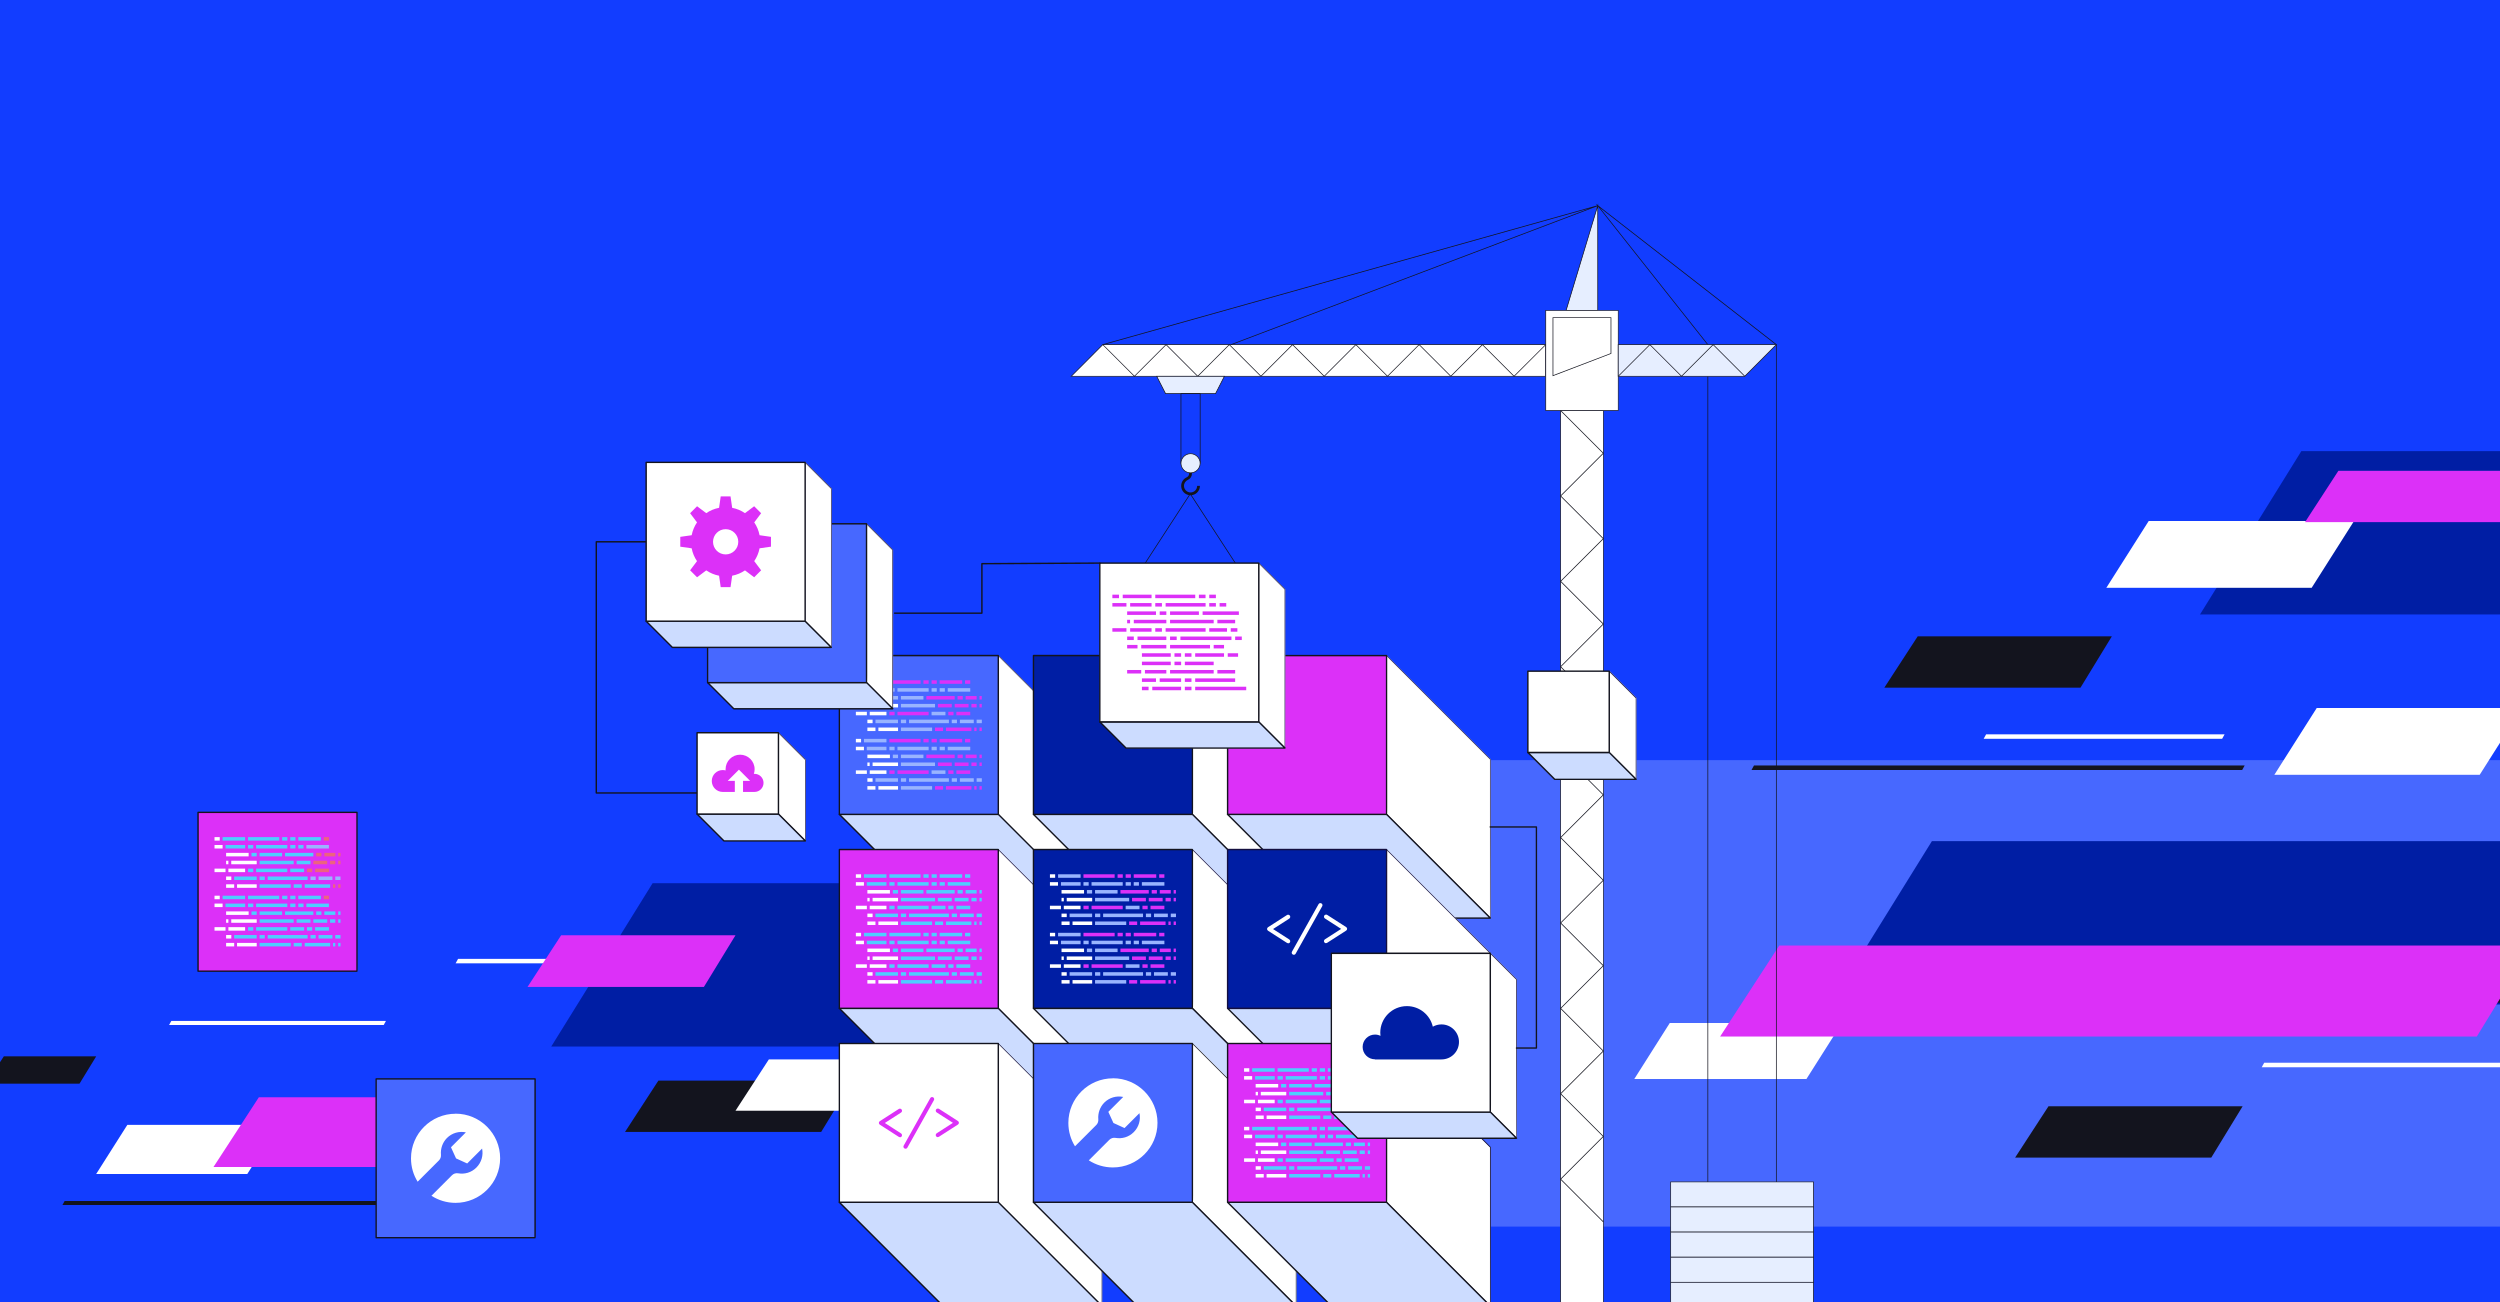 <?xml version="1.0" encoding="UTF-8"?>
<svg id="Warstwa_1" data-name="Warstwa 1" xmlns="http://www.w3.org/2000/svg" xmlns:xlink="http://www.w3.org/1999/xlink" viewBox="0 0 384 200">
  <rect x="0" y="0" width="384" height="200" fill="#808080" stroke="none"/>
  <defs>
    <style>
      .cls-1 {
        fill: #123dff;
      }

      .cls-2 {
        fill: #fff;
      }

      .cls-3 {
        fill: #dc30f8;
      }

      .cls-4 {
        fill: #ccdcff;
      }

      .cls-5 {
        fill: none;
      }

      .cls-6 {
        fill: #e6eeff;
      }

      .cls-7 {
        fill: #99b4ff;
      }

      .cls-8 {
        fill: #ed637f;
      }

      .cls-9 {
        fill: #130f40;
      }

      .cls-10 {
        fill: #4768ff;
      }

      .cls-11 {
        fill: #13141e;
      }

      .cls-12 {
        clip-path: url(#clippath);
      }

      .cls-13 {
        fill: #001ea4;
      }

      .cls-14 {
        fill: #4eceff;
      }
    </style>
    <clipPath id="clippath">
      <rect class="cls-5" width="384" height="200"/>
    </clipPath>
  </defs>
  <g class="cls-12">
    <rect class="cls-5" x="-29.73" y="11" width="413.42" height="189.48"/>
    <path class="cls-1" d="M399.3-22.4H-15.26v237.01h414.56V-22.4Z"/>
    <path class="cls-11" d="M-2.15,166.45l2.74-4.2h14.19l-2.57,4.2H-2.15Z"/>
    <path class="cls-10" d="M384.11,188.41h-203.3l44.46-71.65h203.3l-44.46,71.65Z"/>
    <path class="cls-13" d="M445.12,94.38h-107.2l15.57-25.09h107.2l-15.57,25.09Z"/>
    <path class="cls-2" d="M26.31,156.82h32.97l-.34.62H25.97l.34-.62Z"/>
    <path class="cls-2" d="M355.07,90.29h-31.54l6.51-10.26h31.54l-6.51,10.26Z"/>
    <path class="cls-11" d="M77.43,185.09H9.59l.34-.62h67.83l-.34.62Z"/>
    <path class="cls-2" d="M305.07,112.79h36.63l-.38.69h-36.63l.38-.69Z"/>
    <path class="cls-11" d="M344.4,118.27h-75.37l.38-.69h75.37l-.38.69Z"/>
    <path class="cls-11" d="M96,173.87l5.13-7.89h29.82l-4.82,7.89h-30.12Z"/>
    <path class="cls-11" d="M289.43,105.63l5.13-7.89h29.82l-4.82,7.89h-30.12Z"/>
    <path class="cls-3" d="M354.05,80.2l5.13-7.89h29.82l-4.82,7.89h-30.12Z"/>
    <path class="cls-13" d="M191.87,160.75h-107.2l15.57-25.09h107.2l-15.57,25.09Z"/>
    <path class="cls-2" d="M37.98,180.33H14.77l4.79-7.55h23.21l-4.79,7.55Z"/>
    <path class="cls-3" d="M32.79,179.25l6.97-10.71h40.51l-6.55,10.71h-40.93Z"/>
    <path class="cls-13" d="M388.37,154.29h-107.2l15.57-25.09h107.2l-15.57,25.09Z"/>
    <path class="cls-2" d="M347.78,163.24h36.63l-.38.69h-36.63l.38-.69Z"/>
    <path class="cls-2" d="M380.88,119.01h-31.54l6.51-10.26h31.54l-6.51,10.26Z"/>
    <path class="cls-11" d="M384.89,154.01h-75.37l.38-.69h75.37l-.38.69Z"/>
    <path class="cls-2" d="M277.47,165.73h-26.44l5.45-8.6h26.44l-5.45,8.6Z"/>
    <path class="cls-11" d="M309.52,177.81l5.13-7.89h29.82l-4.82,7.89h-30.12Z"/>
    <path class="cls-3" d="M264.21,159.21l9.09-13.98h115.69l-8.55,13.98h-116.23Z"/>
    <path class="cls-2" d="M70.36,147.28h36.63l-.38.69h-36.63l.38-.69Z"/>
    <path class="cls-2" d="M112.97,170.61l5.13-7.89h29.82l-4.82,7.89h-30.12Z"/>
    <path class="cls-3" d="M81.03,151.59l5.16-7.93h26.78l-4.85,7.93h-27.09Z"/>
    <path class="cls-11" d="M115.8,121.91h-24.21c-.06,0-.11-.05-.11-.11v-38.58c0-.06.05-.11.11-.11h7.67c.06,0,.11.05.11.11s-.05.11-.11.11h-7.56v38.36h24.21c.06,0,.11.05.11.11"/>
    <g>
      <g>
        <g>
          <polygon class="cls-2" points="153.34 125.09 169.27 141.02 169.27 116.63 153.34 100.7 153.34 125.09 153.34 125.09"/>
          <path class="cls-2" d="M169.27,141.08s-.03,0-.04-.02l-15.94-15.94s-.02-.02-.02-.04v-24.39s.01-.04.03-.05c.02,0,.04,0,.06.01l15.94,15.94s.02.02.02.04v12.19q0,12.22-.02,12.23s-.02.02-.04.02ZM153.39,125.06l15.83,15.83c0-1.88,0-23.41,0-24.24l-15.83-15.83v24.24Z"/>
        </g>
        <g>
          <polygon class="cls-2" points="153.34 125.09 169.27 141.02 169.27 116.63 153.34 100.7 153.34 125.09 153.34 125.09"/>
          <path class="cls-9" d="M169.27,141.08s-.03,0-.04-.02l-15.94-15.94s-.02-.02-.02-.04v-24.39s.01-.04.03-.05c.02,0,.04,0,.06.01l15.94,15.94s.02.02.02.04v12.19q0,12.22-.02,12.23s-.02.02-.04.02ZM153.39,125.06l15.83,15.83c0-1.88,0-23.41,0-24.24l-15.83-15.83v24.24Z"/>
        </g>
      </g>
      <g>
        <polygon class="cls-4" points="153.34 125.09 169.27 141.02 144.86 141.02 128.93 125.09 153.34 125.09 153.34 125.09"/>
        <path class="cls-11" d="M169.27,141.13c-.06,0-24.17,0-24.41,0-.03,0-.06-.01-.08-.03l-15.94-15.94s-.04-.08-.02-.12c.02-.04.06-.07.1-.07h24.41s.06.01.08.03l15.92,15.92s.03.03.04.05c.02.05,0,.1-.04.13-.02.01-.04.02-.06.02ZM129.19,125.19l15.72,15.72h24.11l-15.72-15.72h-24.11Z"/>
      </g>
      <g>
        <polygon class="cls-10" points="128.93 125.09 153.34 125.09 153.34 100.7 128.93 100.7 128.93 125.09 128.93 125.09"/>
        <path class="cls-11" d="M153.34,125.19h-24.41c-.06,0-.11-.05-.11-.11v-24.39s.01-.06.03-.08.05-.03.08-.03h24.41c.06,0,.11.05.11.11v24.39c0,.06-.05.11-.11.11ZM129.03,124.98h24.2v-24.17h-24.2v24.17Z"/>
      </g>
      <g>
        <g>
          <rect class="cls-2" x="131.46" y="104.49" width=".8" height=".54"/>
          <rect class="cls-7" x="132.7" y="104.49" width="3.46" height=".54"/>
          <rect class="cls-3" x="136.61" y="104.49" width="4.79" height=".54"/>
          <rect class="cls-3" x="141.84" y="104.49" width=".8" height=".54"/>
          <rect class="cls-3" x="143.09" y="104.49" width=".8" height=".54"/>
          <rect class="cls-3" x="144.33" y="104.49" width="3.46" height=".54"/>
          <rect class="cls-3" x="148.23" y="104.49" width=".8" height=".54"/>
        </g>
        <g>
          <rect class="cls-2" x="131.46" y="105.7" width="1.24" height=".54"/>
          <rect class="cls-7" x="133.14" y="105.7" width="3.02" height=".54"/>
          <rect class="cls-7" x="136.61" y="105.7" width=".8" height=".54"/>
          <rect class="cls-7" x="137.85" y="105.7" width="4.79" height=".54"/>
          <rect class="cls-7" x="143.09" y="105.7" width=".8" height=".54"/>
          <rect class="cls-7" x="144.33" y="105.7" width=".8" height=".54"/>
          <rect class="cls-7" x="145.57" y="105.7" width="3.46" height=".54"/>
        </g>
        <g>
          <rect class="cls-2" x="133.23" y="106.91" width="3.46" height=".54"/>
          <rect class="cls-7" x="137.14" y="106.91" width=".8" height=".54"/>
          <rect class="cls-7" x="138.38" y="106.91" width="3.46" height=".54"/>
          <rect class="cls-3" x="142.29" y="106.91" width="4.35" height=".54"/>
          <rect class="cls-3" x="147.08" y="106.91" width=".8" height=".54"/>
          <rect class="cls-3" x="148.32" y="106.91" width="1.69" height=".54"/>
          <rect class="cls-3" x="150.45" y="106.91" width=".35" height=".54"/>
        </g>
        <g>
          <rect class="cls-2" x="133.23" y="108.12" width=".35" height=".54"/>
          <rect class="cls-2" x="134.03" y="108.12" width="3.91" height=".54"/>
          <rect class="cls-7" x="138.38" y="108.12" width="5.24" height=".54"/>
          <rect class="cls-3" x="144.06" y="108.12" width="2.13" height=".54"/>
          <rect class="cls-3" x="146.64" y="108.12" width="2.13" height=".54"/>
          <rect class="cls-3" x="149.21" y="108.12" width=".8" height=".54"/>
          <rect class="cls-3" x="150.45" y="108.12" width=".35" height=".54"/>
        </g>
        <g>
          <rect class="cls-2" x="131.46" y="109.33" width="1.69" height=".54"/>
          <rect class="cls-2" x="133.59" y="109.33" width="2.57" height=".54"/>
          <rect class="cls-3" x="136.61" y="109.33" width=".8" height=".54"/>
          <rect class="cls-3" x="137.85" y="109.33" width="4.79" height=".54"/>
          <rect class="cls-7" x="143.09" y="109.33" width="2.13" height=".54"/>
          <rect class="cls-3" x="145.66" y="109.33" width=".8" height=".54"/>
          <rect class="cls-3" x="146.9" y="109.33" width="2.13" height=".54"/>
        </g>
        <g>
          <rect class="cls-2" x="133.23" y="110.54" width=".8" height=".54"/>
          <rect class="cls-7" x="134.47" y="110.54" width="3.46" height=".54"/>
          <rect class="cls-7" x="138.38" y="110.54" width=".8" height=".54"/>
          <rect class="cls-7" x="139.62" y="110.54" width="6.13" height=".54"/>
          <rect class="cls-7" x="146.19" y="110.54" width=".8" height=".54"/>
          <rect class="cls-7" x="147.44" y="110.54" width="2.13" height=".54"/>
          <rect class="cls-7" x="150.01" y="110.54" width=".8" height=".54"/>
        </g>
        <g>
          <rect class="cls-2" x="133.23" y="111.75" width="1.24" height=".54"/>
          <rect class="cls-2" x="134.92" y="111.75" width="3.02" height=".54"/>
          <rect class="cls-7" x="138.38" y="111.75" width="4.79" height=".54"/>
          <rect class="cls-3" x="143.62" y="111.75" width="1.24" height=".54"/>
          <rect class="cls-3" x="145.3" y="111.75" width="3.91" height=".54"/>
          <rect class="cls-3" x="149.65" y="111.75" width=".35" height=".54"/>
          <rect class="cls-3" x="150.45" y="111.75" width=".35" height=".54"/>
        </g>
        <g>
          <rect class="cls-2" x="131.46" y="113.49" width=".8" height=".54"/>
          <rect class="cls-7" x="132.7" y="113.49" width="3.46" height=".54"/>
          <rect class="cls-3" x="136.61" y="113.49" width="4.79" height=".54"/>
          <rect class="cls-3" x="141.84" y="113.49" width=".8" height=".54"/>
          <rect class="cls-3" x="143.09" y="113.49" width=".8" height=".54"/>
          <rect class="cls-3" x="144.33" y="113.49" width="3.46" height=".54"/>
          <rect class="cls-3" x="148.23" y="113.49" width=".8" height=".54"/>
        </g>
        <g>
          <rect class="cls-2" x="131.46" y="114.7" width="1.24" height=".54"/>
          <rect class="cls-7" x="133.14" y="114.7" width="3.02" height=".54"/>
          <rect class="cls-7" x="136.61" y="114.7" width=".8" height=".54"/>
          <rect class="cls-7" x="137.85" y="114.7" width="4.79" height=".54"/>
          <rect class="cls-7" x="143.09" y="114.7" width=".8" height=".54"/>
          <rect class="cls-7" x="144.33" y="114.7" width=".8" height=".54"/>
          <rect class="cls-7" x="145.57" y="114.7" width="3.46" height=".54"/>
        </g>
        <g>
          <rect class="cls-2" x="133.23" y="115.91" width="3.46" height=".54"/>
          <rect class="cls-7" x="137.14" y="115.91" width=".8" height=".54"/>
          <rect class="cls-7" x="138.38" y="115.91" width="3.46" height=".54"/>
          <rect class="cls-3" x="142.29" y="115.91" width="4.35" height=".54"/>
          <rect class="cls-3" x="147.08" y="115.91" width=".8" height=".54"/>
          <rect class="cls-3" x="148.32" y="115.91" width="1.69" height=".54"/>
          <rect class="cls-3" x="150.45" y="115.91" width=".35" height=".54"/>
        </g>
        <g>
          <rect class="cls-2" x="133.23" y="117.12" width=".35" height=".54"/>
          <rect class="cls-2" x="134.03" y="117.12" width="3.91" height=".54"/>
          <rect class="cls-7" x="138.38" y="117.12" width="5.24" height=".54"/>
          <rect class="cls-3" x="144.06" y="117.12" width="2.13" height=".54"/>
          <rect class="cls-3" x="146.64" y="117.12" width="2.13" height=".54"/>
          <rect class="cls-3" x="149.21" y="117.12" width=".8" height=".54"/>
          <rect class="cls-3" x="150.45" y="117.12" width=".35" height=".54"/>
        </g>
        <g>
          <rect class="cls-2" x="131.46" y="118.33" width="1.69" height=".54"/>
          <rect class="cls-2" x="133.59" y="118.33" width="2.57" height=".54"/>
          <rect class="cls-3" x="136.61" y="118.33" width=".8" height=".54"/>
          <rect class="cls-3" x="137.85" y="118.33" width="4.79" height=".54"/>
          <rect class="cls-7" x="143.09" y="118.33" width="2.13" height=".54"/>
          <rect class="cls-3" x="145.66" y="118.33" width=".8" height=".54"/>
          <rect class="cls-3" x="146.9" y="118.33" width="2.13" height=".54"/>
        </g>
        <g>
          <rect class="cls-2" x="133.23" y="119.54" width=".8" height=".54"/>
          <rect class="cls-7" x="134.47" y="119.54" width="3.46" height=".54"/>
          <rect class="cls-7" x="138.38" y="119.54" width=".8" height=".54"/>
          <rect class="cls-7" x="139.62" y="119.54" width="6.13" height=".54"/>
          <rect class="cls-7" x="146.19" y="119.54" width=".8" height=".54"/>
          <rect class="cls-7" x="147.44" y="119.54" width="2.13" height=".54"/>
          <rect class="cls-7" x="150.01" y="119.54" width=".8" height=".54"/>
        </g>
        <g>
          <rect class="cls-2" x="133.23" y="120.75" width="1.24" height=".54"/>
          <rect class="cls-2" x="134.92" y="120.75" width="3.02" height=".54"/>
          <rect class="cls-7" x="138.38" y="120.75" width="4.79" height=".54"/>
          <rect class="cls-3" x="143.62" y="120.75" width="1.24" height=".54"/>
          <rect class="cls-3" x="145.3" y="120.75" width="3.91" height=".54"/>
          <rect class="cls-3" x="149.65" y="120.75" width=".35" height=".54"/>
          <rect class="cls-3" x="150.45" y="120.75" width=".35" height=".54"/>
        </g>
      </g>
    </g>
    <g>
      <g>
        <g>
          <polygon class="cls-2" points="133.1 104.84 137.12 108.87 137.13 84.48 133.1 80.46 133.1 104.84 133.1 104.84"/>
          <path class="cls-2" d="M137.13,108.93s-.03,0-.04-.02l-4.03-4.03s-.02-.02-.02-.04v-24.39s.01-.04.03-.05c.02,0,.04,0,.06.01l4.03,4.03s.02.02.02.04v24.39s-.01.04-.03.05c0,0-.01,0-.02,0ZM133.15,104.82l3.92,3.92v-24.24l-3.92-3.92v24.24Z"/>
        </g>
        <g>
          <polygon class="cls-2" points="133.1 104.84 137.12 108.87 137.13 84.48 133.1 80.46 133.1 104.84 133.1 104.84"/>
          <path class="cls-9" d="M137.13,108.93s-.03,0-.04-.02l-4.03-4.03s-.02-.02-.02-.04v-24.39s.01-.04.03-.05c.02,0,.04,0,.06.01l4.03,4.03s.02.02.02.04v24.39s-.01.04-.03.05c0,0-.01,0-.02,0ZM133.15,104.82l3.92,3.92v-24.24l-3.92-3.92v24.24Z"/>
        </g>
      </g>
      <g>
        <polygon class="cls-4" points="133.1 104.84 137.12 108.87 112.71 108.87 108.69 104.84 133.1 104.84 133.1 104.84"/>
        <path class="cls-11" d="M137.13,108.98c-.16,0-24.17,0-24.41,0-.03,0-.06-.01-.08-.03l-4.03-4.03s-.04-.08-.02-.12c.02-.04.06-.07.1-.07h24.41s.06.01.08.03l4.02,4.02s.04.04.04.08-.03.08-.07.1c-.01,0-.03,0-.04,0ZM108.95,104.95l3.81,3.81h23.32s.79,0,.79,0l-3.81-3.81h-24.11Z"/>
      </g>
      <g>
        <polygon class="cls-10" points="108.69 104.84 133.1 104.84 133.1 80.46 108.69 80.46 108.69 104.84 108.69 104.84"/>
        <path class="cls-11" d="M133.1,104.95h-24.41c-.06,0-.11-.05-.11-.11v-24.39s.01-.06.03-.08.05-.03.08-.03h24.41c.06,0,.11.05.11.11v23.34q0,1.09-.03,1.12s-.05.03-.08.03ZM108.79,104.74h24.2c0-1.68,0-22.48,0-24.17h-24.2v24.17Z"/>
      </g>
    </g>
    <g>
      <g>
        <g>
          <polygon class="cls-2" points="183.15 125.09 199.09 141.02 199.09 116.63 183.15 100.7 183.15 125.09 183.15 125.09"/>
          <path class="cls-2" d="M199.09,141.08s-.03,0-.04-.02l-15.94-15.94s-.02-.02-.02-.04v-24.39s.01-.04.03-.05c.02,0,.04,0,.06.01l15.94,15.94s.02.02.02.04v12.19q0,12.22-.02,12.23s-.02.02-.04.02ZM183.21,125.06l15.83,15.83c0-1.88,0-23.41,0-24.24l-15.83-15.83v24.24Z"/>
        </g>
        <g>
          <polygon class="cls-2" points="183.15 125.09 199.09 141.02 199.09 116.63 183.15 100.7 183.15 125.09 183.15 125.09"/>
          <path class="cls-9" d="M199.09,141.08s-.03,0-.04-.02l-15.94-15.94s-.02-.02-.02-.04v-24.39s.01-.04.03-.05c.02,0,.04,0,.06.01l15.94,15.94s.02.02.02.04v12.19q0,12.22-.02,12.23s-.02.02-.04.02ZM183.21,125.06l15.83,15.83c0-1.88,0-23.41,0-24.24l-15.83-15.83v24.24Z"/>
        </g>
      </g>
      <g>
        <polygon class="cls-4" points="183.15 125.09 199.09 141.02 174.68 141.02 158.74 125.09 183.15 125.09 183.15 125.09"/>
        <path class="cls-11" d="M199.09,141.13c-.06,0-24.17,0-24.41,0-.03,0-.06-.01-.08-.03l-15.94-15.94s-.04-.08-.02-.12c.02-.04.06-.07.1-.07h24.41s.06.01.08.03l15.92,15.92s.03.03.04.05c.02.05,0,.1-.04.13-.02.01-.04.02-.06.02ZM159,125.19l15.72,15.72h24.11l-15.72-15.72h-24.11Z"/>
      </g>
      <g>
        <polygon class="cls-13" points="158.74 125.09 183.15 125.09 183.15 100.7 158.74 100.7 158.74 125.09 158.74 125.09"/>
        <path class="cls-11" d="M183.15,125.19h-24.41c-.06,0-.11-.05-.11-.11v-24.39c0-.06.05-.11.11-.11h24.41c.06,0,.11.05.11.11v23.34q0,1.09-.03,1.12s-.05.03-.08.03ZM158.85,124.98h24.2c0-1.68,0-22.48,0-24.17h-24.2v24.17Z"/>
      </g>
    </g>
    <g>
      <g>
        <g>
          <polygon class="cls-2" points="212.97 125.09 228.91 141.02 228.91 116.63 212.97 100.7 212.97 125.09 212.97 125.09"/>
          <path class="cls-2" d="M228.91,141.08s-.03,0-.04-.02l-15.94-15.94s-.02-.02-.02-.04v-24.39s.01-.04.03-.05c.02,0,.04,0,.06.01l15.94,15.94s.02.02.02.04v12.19q0,12.22-.02,12.23s-.02.02-.04.02ZM213.03,125.06l15.83,15.83c0-1.88,0-23.41,0-24.24l-15.83-15.83v24.24Z"/>
        </g>
        <g>
          <polygon class="cls-2" points="212.97 125.09 228.91 141.02 228.91 116.63 212.97 100.7 212.97 125.09 212.97 125.09"/>
          <path class="cls-9" d="M228.91,141.08s-.03,0-.04-.02l-15.94-15.94s-.02-.02-.02-.04v-24.39s.01-.04.03-.05c.02,0,.04,0,.06.01l15.94,15.94s.02.02.02.04v12.19q0,12.22-.02,12.23s-.02.02-.04.02ZM213.03,125.06l15.83,15.83c0-1.88,0-23.41,0-24.24l-15.83-15.83v24.24Z"/>
        </g>
      </g>
      <g>
        <polygon class="cls-4" points="212.97 125.09 228.91 141.02 204.5 141.02 188.56 125.09 212.97 125.09 212.97 125.09"/>
        <path class="cls-11" d="M228.91,141.13c-.06,0-24.17,0-24.41,0-.03,0-.06-.01-.08-.03l-15.94-15.94s-.04-.08-.02-.12c.02-.04.06-.07.1-.07h24.41s.06.01.08.03l15.92,15.92s.03.03.04.05c.02.05,0,.1-.04.13-.02.01-.04.02-.06.02ZM188.82,125.19l15.72,15.72h24.11l-15.72-15.72h-24.11Z"/>
      </g>
      <g>
        <polygon class="cls-3" points="188.56 125.09 212.97 125.09 212.97 100.7 188.56 100.7 188.56 125.09 188.56 125.09"/>
        <path class="cls-11" d="M212.97,125.19h-24.52v-24.6s24.63,0,24.63,0v23.45q0,1.09-.03,1.12l-.03.03h-.04ZM188.67,124.98h24.2c0-1.68,0-22.48,0-24.17h-24.2v24.17Z"/>
      </g>
    </g>
    <g>
      <g>
        <g>
          <polygon class="cls-2" points="153.31 154.88 169.24 170.81 169.24 146.43 153.3 130.49 153.3 154.88 153.31 154.88"/>
          <path class="cls-2" d="M169.27,170.87s-.03,0-.04-.02l-15.94-15.94s-.02-.02-.02-.04v-24.39s.01-.04.03-.05c.02,0,.04,0,.06.01l15.94,15.94s.02.02.02.04v12.19q0,12.22-.02,12.23s-.02.02-.04.02ZM153.39,154.86l15.83,15.83c0-1.88,0-23.41,0-24.24l-15.83-15.83v24.24Z"/>
        </g>
        <g>
          <polygon class="cls-2" points="153.31 154.88 169.24 170.81 169.24 146.43 153.3 130.49 153.3 154.88 153.31 154.88"/>
          <path class="cls-9" d="M169.27,170.87s-.03,0-.04-.02l-15.94-15.94s-.02-.02-.02-.04v-24.39s.01-.04.03-.05c.02,0,.04,0,.06.01l15.94,15.94s.02.02.02.04v12.19q0,12.22-.02,12.23s-.02.02-.04.02ZM153.39,154.86l15.83,15.83c0-1.88,0-23.41,0-24.24l-15.83-15.83v24.24Z"/>
        </g>
      </g>
      <g>
        <polygon class="cls-4" points="153.34 154.88 169.27 170.81 144.86 170.81 128.93 154.88 153.34 154.88 153.34 154.88"/>
        <path class="cls-11" d="M169.27,170.92h-24.41s-.06-.01-.08-.03l-15.94-15.94s-.04-.08-.02-.12c.02-.04.06-.07.1-.07h24.41s.06.01.08.03l15.92,15.92s.03.03.04.05c.02.05,0,.1-.04.13-.02.01-.04.02-.06.02ZM129.19,154.99l15.72,15.72h24.11l-15.72-15.72h-24.11Z"/>
      </g>
      <g>
        <polygon class="cls-3" points="128.93 154.88 153.34 154.88 153.34 130.49 128.93 130.49 128.93 154.88 128.93 154.88"/>
        <path class="cls-11" d="M153.34,154.99h-24.41c-.06,0-.11-.05-.11-.11v-24.39s.01-.06.03-.08.05-.03.08-.03h24.41c.06,0,.11.05.11.11v24.39c0,.06-.05.11-.11.11ZM129.03,154.77h24.2v-24.17h-24.2v24.17Z"/>
      </g>
      <g>
        <g>
          <rect class="cls-2" x="131.46" y="134.29" width=".8" height=".54"/>
          <rect class="cls-14" x="132.7" y="134.29" width="3.46" height=".54"/>
          <rect class="cls-14" x="136.61" y="134.29" width="4.79" height=".54"/>
          <rect class="cls-14" x="141.84" y="134.29" width=".8" height=".54"/>
          <rect class="cls-14" x="143.09" y="134.29" width=".8" height=".54"/>
          <rect class="cls-14" x="144.33" y="134.29" width="3.46" height=".54"/>
          <rect class="cls-14" x="148.23" y="134.29" width=".8" height=".54"/>
        </g>
        <g>
          <rect class="cls-2" x="131.46" y="135.5" width="1.24" height=".54"/>
          <rect class="cls-14" x="133.14" y="135.5" width="3.02" height=".54"/>
          <rect class="cls-14" x="136.61" y="135.5" width=".8" height=".54"/>
          <rect class="cls-14" x="137.85" y="135.5" width="4.79" height=".54"/>
          <rect class="cls-14" x="143.09" y="135.5" width=".8" height=".54"/>
          <rect class="cls-14" x="144.33" y="135.5" width=".8" height=".54"/>
          <rect class="cls-14" x="145.57" y="135.5" width="3.46" height=".54"/>
        </g>
        <g>
          <rect class="cls-2" x="133.23" y="136.71" width="3.46" height=".54"/>
          <rect class="cls-14" x="137.14" y="136.71" width=".8" height=".54"/>
          <rect class="cls-14" x="138.38" y="136.71" width="3.46" height=".54"/>
          <rect class="cls-14" x="142.29" y="136.71" width="4.35" height=".54"/>
          <rect class="cls-14" x="147.08" y="136.71" width=".8" height=".54"/>
          <rect class="cls-14" x="148.32" y="136.71" width="1.69" height=".54"/>
          <rect class="cls-14" x="150.45" y="136.71" width=".35" height=".54"/>
        </g>
        <g>
          <rect class="cls-2" x="133.23" y="137.91" width=".35" height=".54"/>
          <rect class="cls-2" x="134.03" y="137.91" width="3.91" height=".54"/>
          <rect class="cls-14" x="138.38" y="137.91" width="5.24" height=".54"/>
          <rect class="cls-14" x="144.06" y="137.91" width="2.13" height=".54"/>
          <rect class="cls-14" x="146.64" y="137.91" width="2.13" height=".54"/>
          <rect class="cls-14" x="149.21" y="137.91" width=".8" height=".54"/>
          <rect class="cls-14" x="150.45" y="137.91" width=".35" height=".54"/>
        </g>
        <g>
          <rect class="cls-2" x="131.46" y="139.12" width="1.69" height=".54"/>
          <rect class="cls-2" x="133.59" y="139.12" width="2.57" height=".54"/>
          <rect class="cls-14" x="136.61" y="139.12" width=".8" height=".54"/>
          <rect class="cls-14" x="137.85" y="139.12" width="4.79" height=".54"/>
          <rect class="cls-14" x="143.09" y="139.12" width="2.13" height=".54"/>
          <rect class="cls-14" x="145.66" y="139.12" width=".8" height=".54"/>
          <rect class="cls-14" x="146.9" y="139.12" width="2.13" height=".54"/>
        </g>
        <g>
          <rect class="cls-2" x="133.23" y="140.33" width=".8" height=".54"/>
          <rect class="cls-14" x="134.47" y="140.33" width="3.46" height=".54"/>
          <rect class="cls-14" x="138.38" y="140.33" width=".8" height=".54"/>
          <rect class="cls-14" x="139.62" y="140.33" width="6.13" height=".54"/>
          <rect class="cls-14" x="146.19" y="140.33" width=".8" height=".54"/>
          <rect class="cls-14" x="147.44" y="140.33" width="2.13" height=".54"/>
          <rect class="cls-14" x="150.01" y="140.33" width=".8" height=".54"/>
        </g>
        <g>
          <rect class="cls-2" x="133.23" y="141.54" width="1.24" height=".54"/>
          <rect class="cls-2" x="134.92" y="141.54" width="3.02" height=".54"/>
          <rect class="cls-14" x="138.38" y="141.54" width="4.79" height=".54"/>
          <rect class="cls-14" x="143.62" y="141.54" width="1.24" height=".54"/>
          <rect class="cls-14" x="145.3" y="141.54" width="3.91" height=".54"/>
          <rect class="cls-14" x="149.65" y="141.54" width=".35" height=".54"/>
          <rect class="cls-14" x="150.45" y="141.54" width=".35" height=".54"/>
        </g>
        <g>
          <rect class="cls-2" x="131.46" y="143.28" width=".8" height=".54"/>
          <rect class="cls-14" x="132.7" y="143.28" width="3.46" height=".54"/>
          <rect class="cls-14" x="136.61" y="143.28" width="4.79" height=".54"/>
          <rect class="cls-14" x="141.84" y="143.28" width=".8" height=".54"/>
          <rect class="cls-14" x="143.09" y="143.28" width=".8" height=".54"/>
          <rect class="cls-14" x="144.33" y="143.28" width="3.46" height=".54"/>
          <rect class="cls-14" x="148.23" y="143.28" width=".8" height=".54"/>
        </g>
        <g>
          <rect class="cls-2" x="131.46" y="144.49" width="1.24" height=".54"/>
          <rect class="cls-14" x="133.14" y="144.49" width="3.02" height=".54"/>
          <rect class="cls-14" x="136.61" y="144.49" width=".8" height=".54"/>
          <rect class="cls-14" x="137.85" y="144.49" width="4.79" height=".54"/>
          <rect class="cls-14" x="143.09" y="144.49" width=".8" height=".54"/>
          <rect class="cls-14" x="144.33" y="144.49" width=".8" height=".54"/>
          <rect class="cls-14" x="145.57" y="144.49" width="3.46" height=".54"/>
        </g>
        <g>
          <rect class="cls-2" x="133.23" y="145.7" width="3.46" height=".54"/>
          <rect class="cls-14" x="137.14" y="145.7" width=".8" height=".54"/>
          <rect class="cls-14" x="138.38" y="145.7" width="3.46" height=".54"/>
          <rect class="cls-14" x="142.29" y="145.7" width="4.35" height=".54"/>
          <rect class="cls-14" x="147.08" y="145.7" width=".8" height=".54"/>
          <rect class="cls-14" x="148.32" y="145.7" width="1.69" height=".54"/>
          <rect class="cls-14" x="150.45" y="145.7" width=".35" height=".54"/>
        </g>
        <g>
          <rect class="cls-2" x="133.23" y="146.91" width=".35" height=".54"/>
          <rect class="cls-2" x="134.03" y="146.91" width="3.91" height=".54"/>
          <rect class="cls-14" x="138.38" y="146.91" width="5.24" height=".54"/>
          <rect class="cls-14" x="144.06" y="146.91" width="2.13" height=".54"/>
          <rect class="cls-14" x="146.64" y="146.91" width="2.13" height=".54"/>
          <rect class="cls-14" x="149.21" y="146.91" width=".8" height=".54"/>
          <rect class="cls-14" x="150.45" y="146.91" width=".35" height=".54"/>
        </g>
        <g>
          <rect class="cls-2" x="131.46" y="148.12" width="1.69" height=".54"/>
          <rect class="cls-2" x="133.59" y="148.12" width="2.57" height=".54"/>
          <rect class="cls-14" x="136.61" y="148.12" width=".8" height=".54"/>
          <rect class="cls-14" x="137.85" y="148.12" width="4.79" height=".54"/>
          <rect class="cls-14" x="143.09" y="148.12" width="2.13" height=".54"/>
          <rect class="cls-14" x="145.66" y="148.12" width=".8" height=".54"/>
          <rect class="cls-14" x="146.9" y="148.12" width="2.13" height=".54"/>
        </g>
        <g>
          <rect class="cls-2" x="133.23" y="149.33" width=".8" height=".54"/>
          <rect class="cls-14" x="134.47" y="149.33" width="3.46" height=".54"/>
          <rect class="cls-14" x="138.38" y="149.33" width=".8" height=".54"/>
          <rect class="cls-14" x="139.62" y="149.33" width="6.13" height=".54"/>
          <rect class="cls-14" x="146.19" y="149.33" width=".8" height=".54"/>
          <rect class="cls-14" x="147.44" y="149.33" width="2.13" height=".54"/>
          <rect class="cls-14" x="150.01" y="149.33" width=".8" height=".54"/>
        </g>
        <g>
          <rect class="cls-2" x="133.23" y="150.54" width="1.24" height=".54"/>
          <rect class="cls-2" x="134.92" y="150.54" width="3.02" height=".54"/>
          <rect class="cls-14" x="138.38" y="150.54" width="4.79" height=".54"/>
          <rect class="cls-14" x="143.62" y="150.54" width="1.24" height=".54"/>
          <rect class="cls-14" x="145.3" y="150.54" width="3.91" height=".54"/>
          <rect class="cls-14" x="149.65" y="150.54" width=".35" height=".54"/>
          <rect class="cls-14" x="150.45" y="150.54" width=".35" height=".54"/>
        </g>
      </g>
    </g>
    <g>
      <g>
        <g>
          <polygon class="cls-2" points="183.15 154.88 199.09 170.81 199.09 146.43 183.15 130.49 183.15 154.88 183.15 154.88"/>
          <path class="cls-2" d="M199.09,170.87s-.03,0-.04-.02l-15.94-15.94s-.02-.02-.02-.04v-24.39s.01-.04.03-.05c.02,0,.04,0,.06.01l15.94,15.94s.02.02.02.04v12.19q0,12.22-.02,12.23s-.02.02-.04.02ZM183.21,154.86l15.83,15.83c0-1.88,0-23.41,0-24.24l-15.83-15.83v24.24Z"/>
        </g>
        <g>
          <polygon class="cls-2" points="183.15 154.88 199.09 170.81 199.09 146.43 183.15 130.49 183.15 154.88 183.15 154.88"/>
          <path class="cls-9" d="M199.09,170.87s-.03,0-.04-.02l-15.94-15.94s-.02-.02-.02-.04v-24.39s.01-.04.03-.05c.02,0,.04,0,.06.01l15.94,15.94s.02.02.02.04v12.19q0,12.22-.02,12.23s-.02.02-.04.02ZM183.21,154.86l15.83,15.83c0-1.88,0-23.41,0-24.24l-15.83-15.83v24.24Z"/>
        </g>
      </g>
      <g>
        <polygon class="cls-4" points="183.15 154.88 199.09 170.81 174.68 170.81 158.74 154.88 183.15 154.88 183.15 154.88"/>
        <path class="cls-11" d="M199.09,170.92h-24.41s-.06-.01-.08-.03l-15.94-15.94s-.04-.08-.02-.12c.02-.04.06-.07.1-.07h24.41s.06.01.08.03l15.92,15.92s.03.03.04.05c.02.05,0,.1-.04.13-.02.01-.04.02-.06.02ZM159,154.99l15.72,15.72h24.11l-15.72-15.72h-24.11Z"/>
      </g>
      <g>
        <polygon class="cls-13" points="158.74 154.88 183.15 154.88 183.15 130.49 158.74 130.49 158.74 154.88 158.74 154.88"/>
        <path class="cls-11" d="M183.15,154.99h-24.41c-.06,0-.11-.05-.11-.11v-24.39c0-.06.05-.11.11-.11h24.41c.06,0,.11.05.11.11v23.34q0,1.09-.03,1.12s-.05.03-.08.03ZM158.85,154.77h24.2c0-1.68,0-22.48,0-24.17h-24.2v24.17Z"/>
      </g>
      <g>
        <g>
          <rect class="cls-2" x="161.27" y="134.29" width=".8" height=".54"/>
          <rect class="cls-7" x="162.52" y="134.29" width="3.46" height=".54"/>
          <rect class="cls-3" x="166.42" y="134.29" width="4.79" height=".54"/>
          <rect class="cls-3" x="171.66" y="134.29" width=".8" height=".54"/>
          <rect class="cls-3" x="172.9" y="134.29" width=".8" height=".54"/>
          <rect class="cls-3" x="174.14" y="134.29" width="3.46" height=".54"/>
          <rect class="cls-3" x="178.05" y="134.29" width=".8" height=".54"/>
        </g>
        <g>
          <rect class="cls-2" x="161.27" y="135.5" width="1.24" height=".54"/>
          <rect class="cls-7" x="162.96" y="135.5" width="3.02" height=".54"/>
          <rect class="cls-7" x="166.42" y="135.5" width=".8" height=".54"/>
          <rect class="cls-7" x="167.66" y="135.5" width="4.79" height=".54"/>
          <rect class="cls-7" x="172.9" y="135.5" width=".8" height=".54"/>
          <rect class="cls-7" x="174.14" y="135.5" width=".8" height=".54"/>
          <rect class="cls-7" x="175.39" y="135.5" width="3.46" height=".54"/>
        </g>
        <g>
          <rect class="cls-2" x="163.05" y="136.71" width="3.46" height=".54"/>
          <rect class="cls-7" x="166.95" y="136.71" width=".8" height=".54"/>
          <rect class="cls-7" x="168.2" y="136.71" width="3.46" height=".54"/>
          <rect class="cls-3" x="172.1" y="136.71" width="4.35" height=".54"/>
          <rect class="cls-3" x="176.9" y="136.71" width=".8" height=".54"/>
          <rect class="cls-3" x="178.14" y="136.71" width="1.69" height=".54"/>
          <rect class="cls-3" x="180.27" y="136.71" width=".35" height=".54"/>
        </g>
        <g>
          <rect class="cls-2" x="163.05" y="137.91" width=".35" height=".54"/>
          <rect class="cls-2" x="163.85" y="137.91" width="3.91" height=".54"/>
          <rect class="cls-7" x="168.2" y="137.91" width="5.24" height=".54"/>
          <rect class="cls-3" x="173.88" y="137.91" width="2.13" height=".54"/>
          <rect class="cls-3" x="176.45" y="137.91" width="2.13" height=".54"/>
          <rect class="cls-3" x="179.03" y="137.91" width=".8" height=".54"/>
          <rect class="cls-3" x="180.27" y="137.91" width=".35" height=".54"/>
        </g>
        <g>
          <rect class="cls-2" x="161.27" y="139.12" width="1.69" height=".54"/>
          <rect class="cls-2" x="163.4" y="139.12" width="2.57" height=".54"/>
          <rect class="cls-3" x="166.42" y="139.12" width=".8" height=".54"/>
          <rect class="cls-3" x="167.66" y="139.12" width="4.79" height=".54"/>
          <rect class="cls-7" x="172.9" y="139.12" width="2.13" height=".54"/>
          <rect class="cls-3" x="175.48" y="139.12" width=".8" height=".54"/>
          <rect class="cls-3" x="176.72" y="139.12" width="2.13" height=".54"/>
        </g>
        <g>
          <rect class="cls-2" x="163.05" y="140.33" width=".8" height=".54"/>
          <rect class="cls-7" x="164.29" y="140.33" width="3.46" height=".54"/>
          <rect class="cls-7" x="168.2" y="140.33" width=".8" height=".54"/>
          <rect class="cls-7" x="169.44" y="140.33" width="6.13" height=".54"/>
          <rect class="cls-7" x="176.01" y="140.33" width=".8" height=".54"/>
          <rect class="cls-7" x="177.25" y="140.33" width="2.13" height=".54"/>
          <rect class="cls-7" x="179.83" y="140.33" width=".8" height=".54"/>
        </g>
        <g>
          <rect class="cls-2" x="163.05" y="141.54" width="1.24" height=".54"/>
          <rect class="cls-2" x="164.74" y="141.54" width="3.02" height=".54"/>
          <rect class="cls-7" x="168.2" y="141.54" width="4.79" height=".54"/>
          <rect class="cls-3" x="173.43" y="141.54" width="1.24" height=".54"/>
          <rect class="cls-3" x="175.12" y="141.54" width="3.91" height=".54"/>
          <rect class="cls-3" x="179.47" y="141.54" width=".35" height=".54"/>
          <rect class="cls-3" x="180.27" y="141.54" width=".35" height=".54"/>
        </g>
        <g>
          <rect class="cls-2" x="161.27" y="143.28" width=".8" height=".54"/>
          <rect class="cls-7" x="162.52" y="143.28" width="3.46" height=".54"/>
          <rect class="cls-3" x="166.42" y="143.28" width="4.79" height=".54"/>
          <rect class="cls-3" x="171.66" y="143.28" width=".8" height=".54"/>
          <rect class="cls-3" x="172.9" y="143.28" width=".8" height=".54"/>
          <rect class="cls-3" x="174.14" y="143.28" width="3.46" height=".54"/>
          <rect class="cls-3" x="178.05" y="143.28" width=".8" height=".54"/>
        </g>
        <g>
          <rect class="cls-2" x="161.27" y="144.49" width="1.24" height=".54"/>
          <rect class="cls-7" x="162.96" y="144.49" width="3.02" height=".54"/>
          <rect class="cls-7" x="166.42" y="144.49" width=".8" height=".54"/>
          <rect class="cls-7" x="167.66" y="144.49" width="4.79" height=".54"/>
          <rect class="cls-7" x="172.9" y="144.49" width=".8" height=".54"/>
          <rect class="cls-7" x="174.14" y="144.49" width=".8" height=".54"/>
          <rect class="cls-7" x="175.39" y="144.49" width="3.46" height=".54"/>
        </g>
        <g>
          <rect class="cls-2" x="163.05" y="145.7" width="3.46" height=".54"/>
          <rect class="cls-7" x="166.95" y="145.7" width=".8" height=".54"/>
          <rect class="cls-7" x="168.2" y="145.7" width="3.46" height=".54"/>
          <rect class="cls-3" x="172.1" y="145.7" width="4.35" height=".54"/>
          <rect class="cls-3" x="176.9" y="145.7" width=".8" height=".54"/>
          <rect class="cls-3" x="178.14" y="145.7" width="1.69" height=".54"/>
          <rect class="cls-3" x="180.27" y="145.7" width=".35" height=".54"/>
        </g>
        <g>
          <rect class="cls-2" x="163.05" y="146.91" width=".35" height=".54"/>
          <rect class="cls-2" x="163.85" y="146.91" width="3.91" height=".54"/>
          <rect class="cls-7" x="168.2" y="146.91" width="5.24" height=".54"/>
          <rect class="cls-3" x="173.88" y="146.91" width="2.13" height=".54"/>
          <rect class="cls-3" x="176.45" y="146.91" width="2.13" height=".54"/>
          <rect class="cls-3" x="179.03" y="146.91" width=".8" height=".54"/>
          <rect class="cls-3" x="180.27" y="146.91" width=".35" height=".54"/>
        </g>
        <g>
          <rect class="cls-2" x="161.27" y="148.12" width="1.69" height=".54"/>
          <rect class="cls-2" x="163.4" y="148.12" width="2.57" height=".54"/>
          <rect class="cls-3" x="166.42" y="148.12" width=".8" height=".54"/>
          <rect class="cls-3" x="167.66" y="148.12" width="4.79" height=".54"/>
          <rect class="cls-7" x="172.9" y="148.12" width="2.13" height=".54"/>
          <rect class="cls-3" x="175.48" y="148.12" width=".8" height=".54"/>
          <rect class="cls-3" x="176.72" y="148.12" width="2.13" height=".54"/>
        </g>
        <g>
          <rect class="cls-2" x="163.05" y="149.33" width=".8" height=".54"/>
          <rect class="cls-7" x="164.29" y="149.33" width="3.46" height=".54"/>
          <rect class="cls-7" x="168.2" y="149.33" width=".8" height=".54"/>
          <rect class="cls-7" x="169.44" y="149.33" width="6.13" height=".54"/>
          <rect class="cls-7" x="176.01" y="149.33" width=".8" height=".54"/>
          <rect class="cls-7" x="177.25" y="149.33" width="2.13" height=".54"/>
          <rect class="cls-7" x="179.83" y="149.33" width=".8" height=".54"/>
        </g>
        <g>
          <rect class="cls-2" x="163.05" y="150.54" width="1.24" height=".54"/>
          <rect class="cls-2" x="164.74" y="150.54" width="3.02" height=".54"/>
          <rect class="cls-7" x="168.2" y="150.54" width="4.79" height=".54"/>
          <rect class="cls-3" x="173.43" y="150.54" width="1.24" height=".54"/>
          <rect class="cls-3" x="175.12" y="150.54" width="3.91" height=".54"/>
          <rect class="cls-3" x="179.47" y="150.54" width=".35" height=".54"/>
          <rect class="cls-3" x="180.27" y="150.54" width=".35" height=".54"/>
        </g>
      </g>
    </g>
    <g>
      <g>
        <g>
          <polygon class="cls-2" points="212.97 154.88 228.91 170.81 228.91 146.43 212.97 130.49 212.97 154.88 212.97 154.88"/>
          <path class="cls-2" d="M228.91,170.87s-.03,0-.04-.02l-15.94-15.94s-.02-.02-.02-.04v-24.39s.01-.04.03-.05c.02,0,.04,0,.06.01l15.94,15.94s.02.02.02.04v12.19q0,12.22-.02,12.23s-.02.02-.04.02ZM213.03,154.86l15.83,15.83c0-1.88,0-23.41,0-24.24l-15.83-15.83v24.24Z"/>
        </g>
        <g>
          <polygon class="cls-2" points="212.97 154.88 228.91 170.81 228.91 146.43 212.97 130.49 212.97 154.88 212.97 154.88"/>
          <path class="cls-9" d="M228.91,170.87s-.03,0-.04-.02l-15.94-15.94s-.02-.02-.02-.04v-24.39s.01-.04.03-.05c.02,0,.04,0,.06.01l15.94,15.94s.02.02.02.04v12.19q0,12.22-.02,12.23s-.02.02-.04.02ZM213.03,154.86l15.83,15.83c0-1.88,0-23.41,0-24.24l-15.83-15.83v24.24Z"/>
        </g>
      </g>
      <g>
        <polygon class="cls-4" points="212.97 154.88 228.91 170.81 204.5 170.81 188.56 154.88 212.97 154.88 212.97 154.88"/>
        <path class="cls-11" d="M228.91,170.92h-24.41s-.06-.01-.08-.03l-15.94-15.94s-.04-.08-.02-.12c.02-.04.06-.07.1-.07h24.41s.06.01.08.03l15.92,15.92s.03.03.04.05c.02.05,0,.1-.04.13-.02.01-.04.02-.06.02ZM188.82,154.99l15.72,15.72h24.11l-15.72-15.72h-24.11Z"/>
      </g>
      <g>
        <polygon class="cls-13" points="188.56 154.88 212.97 154.88 212.97 130.49 188.56 130.49 188.56 154.88 188.56 154.88"/>
        <path class="cls-9" d="M212.97,154.99h-24.41c-.06,0-.11-.05-.11-.11v-24.39s.01-.06.03-.08.05-.03.08-.03h24.41c.06,0,.11.05.11.11v23.34q0,1.09-.03,1.12s-.05.03-.08.03ZM188.67,154.77h24.2c0-1.68,0-22.48,0-24.17h-24.2v24.17Z"/>
      </g>
      <g>
        <path class="cls-2" d="M197.85,144.88c-.06,0-.12-.02-.17-.05l-2.91-1.87c-.09-.06-.15-.16-.15-.27s.06-.21.15-.27l2.91-1.87c.15-.1.35-.05.45.1.1.15.05.35-.1.45l-2.49,1.6,2.49,1.6c.15.1.19.3.1.45-.06.1-.17.15-.27.15Z"/>
        <path class="cls-2" d="M203.68,144.88c-.11,0-.21-.05-.27-.15-.1-.15-.05-.35.1-.45l2.49-1.6-2.49-1.6c-.15-.1-.19-.3-.1-.45.1-.15.3-.19.45-.1l2.91,1.87c.09.06.15.16.15.27s-.06.21-.15.27l-2.91,1.87c-.05.03-.11.05-.17.05Z"/>
        <path class="cls-2" d="M198.73,146.65c-.05,0-.11-.01-.16-.04-.16-.09-.21-.28-.12-.44l4.08-7.29c.09-.16.28-.21.44-.12.16.09.21.28.12.44l-4.08,7.29c-.06.11-.17.17-.28.17Z"/>
      </g>
    </g>
    <g>
      <g>
        <g>
          <polygon class="cls-2" points="153.34 184.67 169.27 200.61 169.27 176.22 153.34 160.28 153.34 184.67 153.34 184.67"/>
          <path class="cls-2" d="M169.27,200.66s-.03,0-.04-.02l-15.94-15.94s-.02-.02-.02-.04v-24.39s.01-.04.03-.05c.02,0,.04,0,.06.01l15.94,15.94s.02.02.02.04v12.19q0,12.22-.02,12.23s-.02.02-.04.02ZM153.39,184.65l15.83,15.83c0-1.88,0-23.41,0-24.24l-15.83-15.83v24.24Z"/>
        </g>
        <g>
          <polygon class="cls-2" points="153.34 184.67 169.27 200.61 169.27 176.22 153.34 160.28 153.34 184.67 153.34 184.67"/>
          <path class="cls-9" d="M169.27,200.66s-.03,0-.04-.02l-15.94-15.94s-.02-.02-.02-.04v-24.39s.01-.04.03-.05c.02,0,.04,0,.06.01l15.94,15.94s.02.02.02.04v12.19q0,12.22-.02,12.23s-.02.02-.04.02ZM153.39,184.65l15.83,15.83c0-1.88,0-23.41,0-24.24l-15.83-15.83v24.24Z"/>
        </g>
      </g>
      <g>
        <polygon class="cls-4" points="153.34 184.67 169.27 200.61 144.86 200.61 128.93 184.67 153.34 184.67 153.34 184.67"/>
        <path class="cls-11" d="M169.27,200.72c-.15,0-24.17,0-24.41,0-.03,0-.06-.01-.08-.03l-15.94-15.94s-.04-.08-.02-.12c.02-.04.06-.07.1-.07h24.41s.06.01.08.03l15.92,15.92s.03.03.04.05c.02.05,0,.1-.04.13-.02.01-.04.02-.06.02ZM129.19,184.78l15.72,15.72h24.11l-15.72-15.72h-24.11Z"/>
      </g>
      <g>
        <polygon class="cls-2" points="128.93 184.67 153.34 184.67 153.34 160.28 128.93 160.28 128.93 184.67 128.93 184.67"/>
        <path class="cls-11" d="M153.34,184.78h-24.41c-.06,0-.11-.05-.11-.11v-24.39s.01-.06.03-.08.05-.03.08-.03h24.41c.06,0,.11.05.11.11v24.39c0,.06-.05.11-.11.11ZM129.03,184.56h24.2v-24.17h-24.2v24.17Z"/>
      </g>
      <g>
        <path class="cls-3" d="M138.22,174.67c-.06,0-.12-.02-.17-.05l-2.91-1.87c-.09-.06-.15-.16-.15-.27s.06-.21.15-.27l2.91-1.87c.15-.1.35-.05.45.1.1.15.05.35-.1.45l-2.49,1.6,2.49,1.6c.15.1.19.3.1.45-.06.1-.17.15-.27.15Z"/>
        <path class="cls-3" d="M144.05,174.67c-.11,0-.21-.05-.27-.15-.1-.15-.05-.35.1-.45l2.49-1.6-2.49-1.6c-.15-.1-.19-.3-.1-.45.1-.15.3-.19.45-.1l2.91,1.87c.09.06.15.16.15.27s-.06.21-.15.27l-2.91,1.87c-.05.03-.11.05-.17.05Z"/>
        <path class="cls-3" d="M139.09,176.44c-.05,0-.11-.01-.16-.04-.16-.09-.21-.28-.12-.44l4.08-7.29c.09-.16.29-.21.44-.12s.21.28.12.44l-4.08,7.29c-.06.11-.17.17-.28.17Z"/>
      </g>
    </g>
    <g>
      <g>
        <g>
          <polygon class="cls-2" points="183.15 184.67 199.09 200.61 199.09 176.22 183.15 160.28 183.15 184.67 183.15 184.67"/>
          <path class="cls-2" d="M199.09,200.66s-.03,0-.04-.02l-15.94-15.94s-.02-.02-.02-.04v-24.39s.01-.04.03-.05c.02,0,.04,0,.06.01l15.94,15.94s.02.02.02.04v12.19q0,12.22-.02,12.23s-.02.02-.04.02ZM183.21,184.65l15.83,15.83c0-1.88,0-23.41,0-24.24l-15.83-15.83v24.24Z"/>
        </g>
        <g>
          <polygon class="cls-2" points="183.15 184.67 199.09 200.61 199.09 176.22 183.15 160.28 183.15 184.67 183.15 184.67"/>
          <path class="cls-11" d="M199.09,200.66s-.03,0-.04-.02l-15.94-15.94s-.02-.02-.02-.04v-24.39s.01-.04.03-.05c.02,0,.04,0,.06.01l15.94,15.94s.02.02.02.04v12.19q0,12.22-.02,12.23s-.02.02-.04.02ZM183.21,184.65l15.83,15.83c0-1.88,0-23.41,0-24.24l-15.83-15.83v24.24Z"/>
        </g>
      </g>
      <g>
        <polygon class="cls-4" points="183.15 184.67 199.09 200.61 174.68 200.61 158.74 184.67 183.15 184.67 183.15 184.67"/>
        <path class="cls-11" d="M199.09,200.72c-.15,0-24.17,0-24.41,0-.03,0-.06-.01-.08-.03l-15.94-15.94s-.04-.08-.02-.12c.02-.04.06-.07.1-.07h24.41s.06.01.08.03l15.92,15.92s.03.03.04.05c.02.05,0,.1-.04.13-.02.01-.04.02-.06.02ZM159,184.78l15.72,15.72h24.11l-15.72-15.72h-24.11Z"/>
      </g>
      <g>
        <polygon class="cls-10" points="158.74 184.67 183.15 184.67 183.15 160.28 158.74 160.28 158.74 184.67 158.74 184.67"/>
        <path class="cls-11" d="M183.15,184.78h-24.41c-.06,0-.11-.05-.11-.11v-24.39c0-.06.05-.11.11-.11h24.41c.06,0,.11.05.11.11v23.34q0,1.09-.03,1.12s-.05.03-.08.03ZM158.85,184.56h24.2c0-1.68,0-22.48,0-24.17h-24.2v24.17Z"/>
      </g>
      <path class="cls-2" d="M170.95,165.63c-3.78,0-6.85,3.07-6.85,6.85,0,1.32.37,2.55,1.02,3.59l3.27-3.27c.23-.23.34-.55.31-.88-.08-.91.23-1.86.92-2.56.79-.79,1.89-1.08,2.91-.87l-2.29,2.29.78,1.71,1.71.78,2.29-2.29c.21,1.02-.08,2.12-.87,2.91s-1.82,1.06-2.81.89c-.35-.06-.7.05-.95.3l-3.15,3.15c1.07.69,2.34,1.09,3.7,1.09,3.78,0,6.85-3.07,6.85-6.85s-3.07-6.85-6.85-6.85Z"/>
    </g>
    <g>
      <g>
        <polygon class="cls-10" points="57.77 190.11 82.19 190.11 82.19 165.72 57.77 165.72 57.77 190.11 57.77 190.11"/>
        <path class="cls-11" d="M82.19,190.22h-24.41c-.06,0-.11-.05-.11-.11v-24.39c0-.06.05-.11.11-.11h24.41c.06,0,.11.05.11.11v23.34q0,1.09-.03,1.12s-.05.03-.08.03ZM57.88,190h24.2c0-1.68,0-22.48,0-24.17h-24.2v24.17Z"/>
      </g>
      <path class="cls-2" d="M69.98,171.07c-3.78,0-6.85,3.07-6.85,6.85,0,1.32.37,2.55,1.02,3.59l3.27-3.27c.23-.23.34-.55.31-.88-.08-.91.23-1.86.92-2.56.79-.79,1.89-1.08,2.91-.87l-2.29,2.29.78,1.71,1.71.78,2.29-2.29c.21,1.02-.08,2.12-.87,2.91s-1.82,1.06-2.81.89c-.35-.06-.7.05-.95.3l-3.15,3.15c1.07.69,2.34,1.09,3.7,1.09,3.78,0,6.85-3.07,6.85-6.85s-3.07-6.85-6.85-6.85Z"/>
    </g>
    <g>
      <g>
        <g>
          <polygon class="cls-11" points="212.97 184.67 228.91 200.61 228.91 176.22 212.97 160.28 212.97 184.67 212.97 184.67"/>
          <path class="cls-11" d="M228.91,200.66s-.03,0-.04-.02l-15.94-15.94s-.02-.02-.02-.04v-24.39s.01-.04.03-.05c.02,0,.04,0,.06.01l15.94,15.94s.02.02.02.04v12.19q0,12.22-.02,12.23s-.02.02-.04.02ZM213.03,184.65l15.83,15.83c0-1.88,0-23.41,0-24.24l-15.83-15.83v24.24Z"/>
        </g>
        <g>
          <polygon class="cls-2" points="212.97 184.67 228.91 200.61 228.91 176.22 212.97 160.28 212.97 184.67 212.97 184.67"/>
          <path class="cls-9" d="M228.91,200.66s-.03,0-.04-.02l-15.94-15.94s-.02-.02-.02-.04v-24.39s.01-.04.03-.05c.02,0,.04,0,.06.01l15.94,15.94s.02.02.02.04v12.19q0,12.22-.02,12.23s-.02.02-.04.02ZM213.03,184.65l15.83,15.83c0-1.88,0-23.41,0-24.24l-15.83-15.83v24.24Z"/>
        </g>
      </g>
      <g>
        <polygon class="cls-4" points="212.97 184.67 228.91 200.61 204.5 200.61 188.56 184.67 212.97 184.67 212.97 184.67"/>
        <path class="cls-11" d="M228.91,200.72c-.15,0-24.17,0-24.41,0-.03,0-.06-.01-.08-.03l-15.94-15.94s-.04-.08-.02-.12c.02-.04.06-.07.1-.07h24.41s.06.01.08.03l15.92,15.92s.03.03.04.05c.02.05,0,.1-.04.13-.02.01-.04.02-.06.02ZM188.82,184.78l15.72,15.72h24.11l-15.72-15.72h-24.11Z"/>
      </g>
      <g>
        <polygon class="cls-3" points="188.56 184.67 212.97 184.67 212.97 160.28 188.56 160.28 188.56 184.67 188.56 184.67"/>
        <path class="cls-11" d="M212.97,184.78h-24.41c-.06,0-.11-.05-.11-.11v-24.39s.01-.06.03-.08.05-.03.08-.03h24.41c.06,0,.11.05.11.11v23.34q0,1.09-.03,1.12s-.05.03-.08.03ZM188.67,184.56h24.2c0-1.68,0-22.48,0-24.17h-24.2v24.17Z"/>
      </g>
      <g>
        <g>
          <rect class="cls-2" x="191.09" y="164.08" width=".8" height=".54"/>
          <rect class="cls-14" x="192.33" y="164.08" width="3.46" height=".54"/>
          <rect class="cls-14" x="196.24" y="164.08" width="4.79" height=".54"/>
          <rect class="cls-14" x="201.48" y="164.08" width=".8" height=".54"/>
          <rect class="cls-14" x="202.72" y="164.08" width=".8" height=".54"/>
          <rect class="cls-14" x="203.96" y="164.08" width="3.46" height=".54"/>
          <rect class="cls-8" x="207.87" y="164.08" width=".8" height=".54"/>
        </g>
        <g>
          <rect class="cls-2" x="191.09" y="165.29" width="1.24" height=".54"/>
          <rect class="cls-14" x="192.78" y="165.29" width="3.02" height=".54"/>
          <rect class="cls-14" x="196.24" y="165.29" width=".8" height=".54"/>
          <rect class="cls-14" x="197.48" y="165.29" width="4.79" height=".54"/>
          <rect class="cls-14" x="202.72" y="165.29" width=".8" height=".54"/>
          <rect class="cls-14" x="203.96" y="165.29" width=".8" height=".54"/>
          <rect class="cls-7" x="205.2" y="165.29" width="3.46" height=".54"/>
        </g>
        <g>
          <rect class="cls-2" x="192.87" y="166.5" width="3.46" height=".54"/>
          <rect class="cls-14" x="196.77" y="166.5" width=".8" height=".54"/>
          <rect class="cls-14" x="198.01" y="166.5" width="3.46" height=".54"/>
          <rect class="cls-14" x="201.92" y="166.5" width="4.35" height=".54"/>
          <rect class="cls-8" x="206.71" y="166.5" width=".8" height=".54"/>
          <rect class="cls-8" x="207.96" y="166.5" width="1.69" height=".54"/>
          <rect class="cls-8" x="210.09" y="166.5" width=".35" height=".54"/>
        </g>
        <g>
          <rect class="cls-2" x="192.87" y="167.71" width=".35" height=".54"/>
          <rect class="cls-2" x="193.66" y="167.71" width="3.91" height=".54"/>
          <rect class="cls-14" x="198.01" y="167.71" width="5.24" height=".54"/>
          <rect class="cls-14" x="203.69" y="167.71" width="2.13" height=".54"/>
          <rect class="cls-8" x="206.27" y="167.71" width="2.13" height=".54"/>
          <rect class="cls-8" x="208.84" y="167.71" width=".8" height=".54"/>
          <rect class="cls-8" x="210.09" y="167.71" width=".35" height=".54"/>
        </g>
        <g>
          <rect class="cls-2" x="191.09" y="168.92" width="1.69" height=".54"/>
          <rect class="cls-2" x="193.22" y="168.92" width="2.57" height=".54"/>
          <rect class="cls-14" x="196.24" y="168.92" width=".8" height=".54"/>
          <rect class="cls-14" x="197.48" y="168.92" width="4.79" height=".54"/>
          <rect class="cls-14" x="202.72" y="168.92" width="2.13" height=".54"/>
          <rect class="cls-8" x="205.29" y="168.92" width=".8" height=".54"/>
          <rect class="cls-8" x="206.54" y="168.92" width="2.13" height=".54"/>
        </g>
        <g>
          <rect class="cls-2" x="192.87" y="170.13" width=".8" height=".54"/>
          <rect class="cls-14" x="194.11" y="170.13" width="3.46" height=".54"/>
          <rect class="cls-14" x="198.01" y="170.13" width=".8" height=".54"/>
          <rect class="cls-14" x="199.26" y="170.13" width="6.13" height=".54"/>
          <rect class="cls-7" x="205.83" y="170.13" width=".8" height=".54"/>
          <rect class="cls-7" x="207.07" y="170.13" width="2.13" height=".54"/>
          <rect class="cls-7" x="209.64" y="170.13" width=".8" height=".54"/>
        </g>
        <g>
          <rect class="cls-2" x="192.87" y="171.34" width="1.24" height=".54"/>
          <rect class="cls-2" x="194.55" y="171.34" width="3.02" height=".54"/>
          <rect class="cls-14" x="198.01" y="171.34" width="4.79" height=".54"/>
          <rect class="cls-14" x="203.25" y="171.34" width="1.24" height=".54"/>
          <rect class="cls-14" x="204.94" y="171.34" width="3.91" height=".54"/>
          <rect class="cls-8" x="209.29" y="171.34" width=".35" height=".54"/>
          <rect class="cls-8" x="210.09" y="171.34" width=".35" height=".54"/>
        </g>
        <g>
          <rect class="cls-2" x="191.09" y="173.08" width=".8" height=".54"/>
          <rect class="cls-14" x="192.33" y="173.08" width="3.46" height=".54"/>
          <rect class="cls-14" x="196.24" y="173.08" width="4.79" height=".54"/>
          <rect class="cls-14" x="201.48" y="173.08" width=".8" height=".54"/>
          <rect class="cls-14" x="202.72" y="173.08" width=".8" height=".54"/>
          <rect class="cls-14" x="203.96" y="173.08" width="3.46" height=".54"/>
          <rect class="cls-8" x="207.87" y="173.08" width=".8" height=".54"/>
        </g>
        <g>
          <rect class="cls-2" x="191.09" y="174.29" width="1.24" height=".54"/>
          <rect class="cls-14" x="192.78" y="174.29" width="3.02" height=".54"/>
          <rect class="cls-14" x="196.24" y="174.29" width=".8" height=".54"/>
          <rect class="cls-14" x="197.48" y="174.29" width="4.79" height=".54"/>
          <rect class="cls-14" x="202.72" y="174.29" width=".8" height=".54"/>
          <rect class="cls-14" x="203.96" y="174.29" width=".8" height=".54"/>
          <rect class="cls-14" x="205.2" y="174.29" width="3.46" height=".54"/>
        </g>
        <g>
          <rect class="cls-2" x="192.87" y="175.5" width="3.46" height=".54"/>
          <rect class="cls-14" x="196.77" y="175.5" width=".8" height=".54"/>
          <rect class="cls-14" x="198.01" y="175.5" width="3.46" height=".54"/>
          <rect class="cls-14" x="201.92" y="175.5" width="4.35" height=".54"/>
          <rect class="cls-14" x="206.71" y="175.5" width=".8" height=".54"/>
          <rect class="cls-14" x="207.96" y="175.5" width="1.69" height=".54"/>
          <rect class="cls-14" x="210.09" y="175.5" width=".35" height=".54"/>
        </g>
        <g>
          <rect class="cls-2" x="192.87" y="176.71" width=".35" height=".54"/>
          <rect class="cls-2" x="193.66" y="176.71" width="3.91" height=".54"/>
          <rect class="cls-14" x="198.01" y="176.71" width="5.24" height=".54"/>
          <rect class="cls-14" x="203.69" y="176.71" width="2.13" height=".54"/>
          <rect class="cls-14" x="206.27" y="176.71" width="2.13" height=".54"/>
          <rect class="cls-14" x="208.84" y="176.71" width=".8" height=".54"/>
          <rect class="cls-14" x="210.09" y="176.71" width=".35" height=".54"/>
        </g>
        <g>
          <rect class="cls-2" x="191.09" y="177.92" width="1.69" height=".54"/>
          <rect class="cls-2" x="193.22" y="177.92" width="2.57" height=".54"/>
          <rect class="cls-14" x="196.24" y="177.92" width=".8" height=".54"/>
          <rect class="cls-14" x="197.48" y="177.92" width="4.79" height=".54"/>
          <rect class="cls-14" x="202.72" y="177.92" width="2.13" height=".54"/>
          <rect class="cls-14" x="205.29" y="177.92" width=".8" height=".54"/>
          <rect class="cls-14" x="206.54" y="177.92" width="2.13" height=".54"/>
        </g>
        <g>
          <rect class="cls-2" x="192.87" y="179.13" width=".8" height=".54"/>
          <rect class="cls-14" x="194.11" y="179.13" width="3.46" height=".54"/>
          <rect class="cls-14" x="198.01" y="179.13" width=".8" height=".54"/>
          <rect class="cls-14" x="199.26" y="179.13" width="6.13" height=".54"/>
          <rect class="cls-14" x="205.83" y="179.13" width=".8" height=".54"/>
          <rect class="cls-14" x="207.07" y="179.13" width="2.13" height=".54"/>
          <rect class="cls-14" x="209.64" y="179.13" width=".8" height=".54"/>
        </g>
        <g>
          <rect class="cls-2" x="192.87" y="180.33" width="1.24" height=".54"/>
          <rect class="cls-2" x="194.55" y="180.33" width="3.02" height=".54"/>
          <rect class="cls-14" x="198.01" y="180.33" width="4.79" height=".54"/>
          <rect class="cls-14" x="203.25" y="180.33" width="1.24" height=".54"/>
          <rect class="cls-14" x="204.94" y="180.33" width="3.91" height=".54"/>
          <rect class="cls-14" x="209.29" y="180.33" width=".35" height=".54"/>
          <rect class="cls-14" x="210.09" y="180.33" width=".35" height=".54"/>
        </g>
      </g>
    </g>
    <g>
      <g>
        <polygon class="cls-3" points="30.42 149.17 54.83 149.17 54.83 124.78 30.42 124.78 30.42 149.17 30.42 149.17"/>
        <path class="cls-11" d="M54.83,149.28h-24.41c-.06,0-.11-.05-.11-.11v-24.39s.01-.06.03-.08.05-.03.08-.03h24.41c.06,0,.11.05.11.11v23.34q0,1.09-.03,1.12s-.05.03-.08.03ZM30.53,149.06h24.2c0-1.68,0-22.48,0-24.17h-24.2v24.17Z"/>
      </g>
      <g>
        <g>
          <rect class="cls-2" x="32.95" y="128.58" width=".8" height=".54"/>
          <rect class="cls-14" x="34.19" y="128.58" width="3.46" height=".54"/>
          <rect class="cls-14" x="38.1" y="128.58" width="4.79" height=".54"/>
          <rect class="cls-14" x="43.34" y="128.58" width=".8" height=".54"/>
          <rect class="cls-14" x="44.58" y="128.58" width=".8" height=".54"/>
          <rect class="cls-14" x="45.82" y="128.58" width="3.46" height=".54"/>
          <rect class="cls-8" x="49.73" y="128.58" width=".8" height=".54"/>
        </g>
        <g>
          <rect class="cls-2" x="32.95" y="129.79" width="1.24" height=".54"/>
          <rect class="cls-14" x="34.64" y="129.79" width="3.02" height=".54"/>
          <rect class="cls-14" x="38.1" y="129.79" width=".8" height=".54"/>
          <rect class="cls-14" x="39.34" y="129.79" width="4.79" height=".54"/>
          <rect class="cls-14" x="44.58" y="129.79" width=".8" height=".54"/>
          <rect class="cls-14" x="45.82" y="129.79" width=".8" height=".54"/>
          <rect class="cls-7" x="47.06" y="129.79" width="3.46" height=".54"/>
        </g>
        <g>
          <rect class="cls-2" x="34.73" y="131" width="3.46" height=".54"/>
          <rect class="cls-14" x="38.63" y="131" width=".8" height=".54"/>
          <rect class="cls-14" x="39.87" y="131" width="3.46" height=".54"/>
          <rect class="cls-14" x="43.78" y="131" width="4.35" height=".54"/>
          <rect class="cls-8" x="48.57" y="131" width=".8" height=".54"/>
          <rect class="cls-8" x="49.82" y="131" width="1.69" height=".54"/>
          <rect class="cls-8" x="51.95" y="131" width=".35" height=".54"/>
        </g>
        <g>
          <rect class="cls-2" x="34.73" y="132.21" width=".35" height=".54"/>
          <rect class="cls-2" x="35.52" y="132.21" width="3.91" height=".54"/>
          <rect class="cls-14" x="39.87" y="132.21" width="5.24" height=".54"/>
          <rect class="cls-14" x="45.56" y="132.21" width="2.13" height=".54"/>
          <rect class="cls-8" x="48.13" y="132.21" width="2.13" height=".54"/>
          <rect class="cls-8" x="50.7" y="132.21" width=".8" height=".54"/>
          <rect class="cls-8" x="51.95" y="132.21" width=".35" height=".54"/>
        </g>
        <g>
          <rect class="cls-2" x="32.95" y="133.42" width="1.69" height=".54"/>
          <rect class="cls-2" x="35.08" y="133.42" width="2.57" height=".54"/>
          <rect class="cls-14" x="38.1" y="133.42" width=".8" height=".54"/>
          <rect class="cls-14" x="39.34" y="133.42" width="4.79" height=".54"/>
          <rect class="cls-14" x="44.58" y="133.42" width="2.13" height=".54"/>
          <rect class="cls-8" x="47.15" y="133.42" width=".8" height=".54"/>
          <rect class="cls-8" x="48.4" y="133.42" width="2.13" height=".54"/>
        </g>
        <g>
          <rect class="cls-2" x="34.73" y="134.63" width=".8" height=".54"/>
          <rect class="cls-14" x="35.97" y="134.63" width="3.46" height=".54"/>
          <rect class="cls-14" x="39.87" y="134.63" width=".8" height=".54"/>
          <rect class="cls-14" x="41.12" y="134.63" width="6.13" height=".54"/>
          <rect class="cls-7" x="47.69" y="134.63" width=".8" height=".54"/>
          <rect class="cls-7" x="48.93" y="134.63" width="2.13" height=".54"/>
          <rect class="cls-7" x="51.5" y="134.63" width=".8" height=".54"/>
        </g>
        <g>
          <rect class="cls-2" x="34.73" y="135.83" width="1.24" height=".54"/>
          <rect class="cls-2" x="36.41" y="135.83" width="3.02" height=".54"/>
          <rect class="cls-14" x="39.87" y="135.83" width="4.79" height=".54"/>
          <rect class="cls-14" x="45.11" y="135.83" width="1.24" height=".54"/>
          <rect class="cls-14" x="46.8" y="135.83" width="3.91" height=".54"/>
          <rect class="cls-8" x="51.15" y="135.83" width=".35" height=".54"/>
          <rect class="cls-8" x="51.95" y="135.83" width=".35" height=".54"/>
        </g>
        <g>
          <rect class="cls-2" x="32.95" y="137.58" width=".8" height=".54"/>
          <rect class="cls-14" x="34.19" y="137.58" width="3.46" height=".54"/>
          <rect class="cls-14" x="38.1" y="137.58" width="4.79" height=".54"/>
          <rect class="cls-14" x="43.34" y="137.58" width=".8" height=".54"/>
          <rect class="cls-14" x="44.58" y="137.58" width=".8" height=".54"/>
          <rect class="cls-14" x="45.82" y="137.58" width="3.46" height=".54"/>
          <rect class="cls-8" x="49.73" y="137.58" width=".8" height=".54"/>
        </g>
        <g>
          <rect class="cls-2" x="32.95" y="138.79" width="1.24" height=".54"/>
          <rect class="cls-14" x="34.64" y="138.79" width="3.02" height=".54"/>
          <rect class="cls-14" x="38.1" y="138.79" width=".8" height=".54"/>
          <rect class="cls-14" x="39.34" y="138.79" width="4.79" height=".54"/>
          <rect class="cls-14" x="44.58" y="138.79" width=".8" height=".54"/>
          <rect class="cls-14" x="45.82" y="138.79" width=".8" height=".54"/>
          <rect class="cls-14" x="47.06" y="138.79" width="3.46" height=".54"/>
        </g>
        <g>
          <rect class="cls-2" x="34.73" y="139.99" width="3.46" height=".54"/>
          <rect class="cls-14" x="38.63" y="139.99" width=".8" height=".54"/>
          <rect class="cls-14" x="39.87" y="139.99" width="3.46" height=".54"/>
          <rect class="cls-14" x="43.78" y="139.99" width="4.35" height=".54"/>
          <rect class="cls-14" x="48.57" y="139.99" width=".8" height=".54"/>
          <rect class="cls-14" x="49.82" y="139.99" width="1.69" height=".54"/>
          <rect class="cls-14" x="51.95" y="139.99" width=".35" height=".54"/>
        </g>
        <g>
          <rect class="cls-2" x="34.73" y="141.2" width=".35" height=".54"/>
          <rect class="cls-2" x="35.52" y="141.2" width="3.91" height=".54"/>
          <rect class="cls-14" x="39.87" y="141.2" width="5.24" height=".54"/>
          <rect class="cls-14" x="45.56" y="141.2" width="2.13" height=".54"/>
          <rect class="cls-14" x="48.13" y="141.2" width="2.13" height=".54"/>
          <rect class="cls-14" x="50.7" y="141.2" width=".8" height=".54"/>
          <rect class="cls-14" x="51.95" y="141.2" width=".35" height=".54"/>
        </g>
        <g>
          <rect class="cls-2" x="32.95" y="142.41" width="1.69" height=".54"/>
          <rect class="cls-2" x="35.08" y="142.41" width="2.57" height=".54"/>
          <rect class="cls-14" x="38.1" y="142.41" width=".8" height=".54"/>
          <rect class="cls-14" x="39.34" y="142.41" width="4.79" height=".54"/>
          <rect class="cls-14" x="44.58" y="142.41" width="2.13" height=".54"/>
          <rect class="cls-14" x="47.15" y="142.41" width=".8" height=".54"/>
          <rect class="cls-14" x="48.4" y="142.41" width="2.13" height=".54"/>
        </g>
        <g>
          <rect class="cls-2" x="34.73" y="143.62" width=".8" height=".54"/>
          <rect class="cls-14" x="35.97" y="143.62" width="3.46" height=".54"/>
          <rect class="cls-14" x="39.87" y="143.62" width=".8" height=".54"/>
          <rect class="cls-14" x="41.12" y="143.62" width="6.13" height=".54"/>
          <rect class="cls-14" x="47.69" y="143.62" width=".8" height=".54"/>
          <rect class="cls-14" x="48.93" y="143.62" width="2.13" height=".54"/>
          <rect class="cls-14" x="51.5" y="143.62" width=".8" height=".54"/>
        </g>
        <g>
          <rect class="cls-2" x="34.73" y="144.83" width="1.24" height=".54"/>
          <rect class="cls-2" x="36.41" y="144.83" width="3.02" height=".54"/>
          <rect class="cls-14" x="39.87" y="144.83" width="4.79" height=".54"/>
          <rect class="cls-14" x="45.11" y="144.83" width="1.24" height=".54"/>
          <rect class="cls-14" x="46.8" y="144.83" width="3.91" height=".54"/>
          <rect class="cls-14" x="51.15" y="144.83" width=".35" height=".54"/>
          <rect class="cls-14" x="51.95" y="144.83" width=".35" height=".54"/>
        </g>
      </g>
    </g>
    <g>
      <g>
        <g>
          <polygon class="cls-2" points="228.91 170.81 232.94 174.84 232.94 150.45 228.91 146.43 228.91 170.81 228.91 170.81"/>
          <path class="cls-2" d="M232.94,174.9s-.03,0-.04-.02l-4.03-4.03s-.02-.02-.02-.04v-24.39s.01-.04.03-.05c.02,0,.04,0,.06.01l4.03,4.03s.02.02.02.04v12.19q0,12.22-.02,12.23s-.02.02-.04.02ZM228.96,170.79l3.92,3.92c0-1.88,0-23.41,0-24.24l-3.92-3.92v24.24Z"/>
        </g>
        <g>
          <polygon class="cls-2" points="228.91 170.81 232.94 174.84 232.94 150.45 228.91 146.43 228.91 170.81 228.91 170.81"/>
          <path class="cls-9" d="M232.94,174.9s-.03,0-.04-.02l-4.03-4.03s-.02-.02-.02-.04v-24.39s.01-.04.03-.05c.02,0,.04,0,.06.01l4.03,4.03s.02.02.02.04v12.19q0,12.22-.02,12.23s-.02.02-.04.02ZM228.96,170.79l3.92,3.92c0-1.88,0-23.41,0-24.24l-3.92-3.92v24.24Z"/>
        </g>
      </g>
      <g>
        <polygon class="cls-4" points="228.91 170.81 232.94 174.84 208.52 174.84 204.5 170.81 228.91 170.81 228.91 170.81"/>
        <path class="cls-11" d="M232.94,174.95c-.06,0-24.17,0-24.41,0-.03,0-.06-.01-.08-.03l-4.03-4.03s-.04-.08-.02-.12c.02-.04.06-.07.1-.07h24.41s.06.01.08.03l4.01,4.01s.03.03.04.05c.02.05,0,.1-.04.13-.02.01-.04.02-.06.02h0ZM204.76,170.92l3.81,3.81h24.11l-3.81-3.81h-24.11Z"/>
      </g>
      <g>
        <polygon class="cls-2" points="204.5 170.81 228.91 170.81 228.91 146.43 204.5 146.43 204.5 170.81 204.5 170.81"/>
        <path class="cls-11" d="M228.91,170.92h-24.41c-.06,0-.11-.05-.11-.11v-24.39s.01-.06.03-.08.05-.03.08-.03h24.41c.06,0,.11.05.11.11v23.34q0,1.09-.03,1.12s-.05.03-.08.03ZM204.6,170.71h24.2c0-1.68,0-22.48,0-24.17h-24.2v24.17Z"/>
      </g>
      <path class="cls-13" d="M211.2,162.71c-1.05,0-1.9-.85-1.9-1.9s.85-1.9,1.9-1.9c.3,0,.59.07.84.2-.02-.16-.03-.32-.03-.48,0-2.26,1.83-4.09,4.09-4.09,1.94,0,3.56,1.35,3.98,3.16.39-.22.85-.35,1.33-.35,1.48,0,2.69,1.2,2.69,2.69s-1.2,2.69-2.69,2.69h-10.22Z"/>
    </g>
    <g>
      <g>
        <g>
          <polygon class="cls-2" points="123.67 95.41 127.69 99.44 127.69 75.05 123.66 71.02 123.66 95.41 123.67 95.41"/>
          <path class="cls-2" d="M127.69,99.49s-.03,0-.04-.02l-4.03-4.03s-.02-.02-.02-.04v-24.39s.01-.04.03-.05c.02,0,.04,0,.06.01l4.03,4.03s.02.02.02.04v12.19q0,12.22-.02,12.23s-.02.02-.04.02ZM123.72,95.39l3.92,3.92c0-1.88,0-23.41,0-24.24l-3.92-3.92v24.24Z"/>
        </g>
        <g>
          <polygon class="cls-2" points="123.67 95.41 127.69 99.44 127.69 75.05 123.66 71.02 123.66 95.41 123.67 95.41"/>
          <path class="cls-9" d="M127.69,99.49s-.03,0-.04-.02l-4.03-4.03s-.02-.02-.02-.04v-24.39s.01-.04.03-.05c.02,0,.04,0,.06.01l4.03,4.03s.02.02.02.04v12.19q0,12.22-.02,12.23s-.02.02-.04.02ZM123.72,95.39l3.92,3.92c0-1.88,0-23.41,0-24.24l-3.92-3.92v24.24Z"/>
        </g>
      </g>
      <g>
        <polygon class="cls-4" points="123.67 95.41 127.69 99.44 103.28 99.44 99.25 95.41 123.66 95.41 123.67 95.41"/>
        <path class="cls-11" d="M127.69,99.55c-.06,0-24.17,0-24.41,0-.03,0-.06-.01-.08-.03l-4.03-4.03s-.04-.08-.02-.12c.02-.04.06-.07.1-.07h24.41s.06.01.08.03l4.01,4.01s.03.03.04.05c.02.05,0,.1-.04.13-.02.01-.04.02-.06.02h0ZM99.51,95.52l3.81,3.81h23.32s.77,0,.77,0h.01l-3.81-3.81h-24.11Z"/>
      </g>
      <g>
        <polygon class="cls-2" points="99.25 95.41 123.66 95.41 123.66 71.02 99.25 71.02 99.25 95.41 99.25 95.41"/>
        <path class="cls-11" d="M123.66,95.52h-24.41c-.06,0-.11-.05-.11-.11v-24.39s.01-.06.03-.08.05-.03.08-.03h24.41c.06,0,.11.05.11.11v24.11q0,.34-.06.37s-.03.01-.05.01ZM99.36,95.3h24.2c0-1.68,0-22.48,0-24.17h-24.2v24.17Z"/>
      </g>
      <path class="cls-3" d="M118.42,83.97v-1.51l-1.75-.25c-.14-.72-.42-1.39-.82-1.97l1.06-1.41-1.07-1.07-1.41,1.06c-.59-.4-1.25-.68-1.97-.82l-.25-1.75h-1.51l-.25,1.75c-.72.14-1.39.42-1.97.82l-1.41-1.06-1.07,1.07,1.06,1.41c-.4.59-.68,1.25-.82,1.97l-1.75.25v1.51l1.75.25c.14.72.42,1.39.82,1.97l-1.06,1.41,1.07,1.07,1.41-1.06c.59.4,1.25.68,1.97.82l.25,1.75h1.51l.25-1.75c.72-.14,1.39-.42,1.97-.82l1.41,1.06,1.07-1.07-1.06-1.41c.4-.59.68-1.25.82-1.97l1.75-.25ZM111.46,85.16c-1.07,0-1.94-.87-1.94-1.94s.87-1.94,1.94-1.94,1.94.87,1.94,1.94-.87,1.94-1.94,1.94Z"/>
    </g>
    <g>
      <g>
        <rect class="cls-2" x="239.71" y="63.06" width="6.56" height="137.76"/>
        <polygon class="cls-11" points="246.32 200.82 246.22 200.82 246.22 63.11 239.77 63.11 239.77 200.82 239.66 200.82 239.66 63 246.32 63 246.32 200.82"/>
      </g>
      <g>
        <polygon class="cls-2" points="237.42 57.8 237.42 52.94 169.39 52.94 164.54 57.8 237.42 57.8"/>
        <path class="cls-11" d="M237.48,57.85h-73.07l4.95-4.97h68.11v4.97ZM164.67,57.74h72.7v-4.75h-67.96l-4.74,4.75Z"/>
      </g>
      <g>
        <polygon class="cls-6" points="245.42 31.59 245.42 47.67 240.56 47.67 245.42 31.59"/>
        <path class="cls-11" d="M245.47,47.73h-4.99l.02-.07,4.97-16.44v16.51ZM240.63,47.62h4.73v-15.67l-4.73,15.67Z"/>
      </g>
      <g>
        <rect class="cls-2" x="237.42" y="47.67" width="11.13" height="15.38" transform="translate(485.98 110.73) rotate(180)"/>
        <path class="cls-11" d="M248.61,63.11h-11.24v-15.49h11.24v15.49ZM237.48,63h11.03v-15.28h-11.03v15.28Z"/>
      </g>
      <g>
        <polygon class="cls-2" points="238.54 57.7 247.44 54.3 247.44 48.79 238.54 48.79 238.54 57.7"/>
        <path class="cls-11" d="M238.48,57.78v-9.04h9.02v5.6h-.03s-8.98,3.44-8.98,3.44ZM238.59,48.84v8.78l8.8-3.36v-5.42h-8.8Z"/>
      </g>
      <g>
        <rect class="cls-6" x="256.61" y="181.54" width="21.94" height="3.86" transform="translate(535.16 366.93) rotate(180)"/>
        <path class="cls-11" d="M278.61,185.45h-22.05v-3.96h22.05v3.96ZM256.67,185.34h21.83v-3.75h-21.83v3.75Z"/>
      </g>
      <g>
        <rect class="cls-6" x="256.61" y="185.39" width="21.94" height="3.86" transform="translate(535.16 374.64) rotate(180)"/>
        <path class="cls-11" d="M278.61,189.3h-22.05v-3.96h22.05v3.96ZM256.67,189.19h21.83v-3.75h-21.83v3.75Z"/>
      </g>
      <g>
        <rect class="cls-6" x="256.61" y="189.25" width="21.94" height="3.86" transform="translate(535.16 382.35) rotate(180)"/>
        <path class="cls-11" d="M278.61,193.16h-22.05v-3.96h22.05v3.96ZM256.67,193.05h21.83v-3.75h-21.83v3.75Z"/>
      </g>
      <g>
        <rect class="cls-6" x="256.61" y="193.1" width="21.94" height="3.86" transform="translate(535.16 390.06) rotate(180)"/>
        <path class="cls-11" d="M278.61,197.01h-22.05v-3.96h22.05v3.96ZM256.67,196.91h21.83v-3.75h-21.83v3.75Z"/>
      </g>
      <g>
        <rect class="cls-6" x="256.61" y="196.96" width="21.94" height="3.86" transform="translate(535.16 397.78) rotate(180)"/>
        <path class="cls-11" d="M278.61,200.87h-22.05v-3.96h22.05v3.96ZM256.67,200.76h21.83v-3.75h-21.83v3.75Z"/>
      </g>
      <polygon class="cls-11" points="246.23 187.72 239.63 181.12 246.19 174.56 239.63 168 246.19 161.44 239.63 154.89 246.19 148.33 239.63 141.77 246.19 135.21 239.63 128.65 246.19 122.09 239.63 115.53 246.19 108.97 239.63 102.41 246.19 95.85 239.63 89.29 246.19 82.74 239.63 76.18 246.19 69.62 239.67 63.1 239.75 63.02 246.35 69.62 239.79 76.18 246.35 82.74 239.79 89.29 246.35 95.85 239.79 102.41 246.35 108.97 239.79 115.53 246.35 122.09 239.79 128.65 246.35 135.21 239.79 141.77 246.35 148.33 239.79 154.89 246.35 161.44 239.79 168 246.35 174.56 239.79 181.12 246.31 187.64 246.23 187.72"/>
      <polygon class="cls-11" points="232.56 57.87 227.7 53.01 222.84 57.87 217.98 53.01 213.12 57.87 208.26 53.01 203.4 57.87 198.54 53.01 193.68 57.87 188.82 53.01 183.97 57.87 179.11 53.01 174.25 57.87 169.35 52.97 169.42 52.9 174.25 57.72 179.11 52.86 183.97 57.72 188.82 52.86 193.68 57.72 198.54 52.86 203.4 57.72 208.26 52.86 213.12 57.72 217.98 52.86 222.84 57.72 227.7 52.86 232.56 57.72 237.39 52.9 237.46 52.97 232.56 57.87"/>
      <rect class="cls-11" x="262.27" y="52.94" width=".11" height="128.6"/>
      <rect class="cls-11" x="272.79" y="52.94" width=".11" height="128.6"/>
      <polygon class="cls-11" points="272.81 52.98 245.74 31.91 262.36 52.9 262.28 52.97 245.1 31.27 272.88 52.89 272.81 52.98"/>
      <polygon class="cls-11" points="169.4 52.99 169.37 52.88 245.41 31.53 245.44 31.64 189.09 52.99 189.05 52.89 244.26 31.97 169.4 52.99"/>
      <g>
        <polygon class="cls-6" points="248.56 52.94 248.56 57.8 268 57.8 272.84 52.94 248.56 52.94"/>
        <path class="cls-11" d="M268.02,57.85h-19.52v-4.97h24.47l-4.95,4.97ZM248.61,57.74h19.36l4.74-4.75h-24.1v4.75Z"/>
      </g>
      <polygon class="cls-11" points="258.28 57.87 253.42 53.01 248.6 57.83 248.52 57.76 253.42 52.86 258.28 57.72 263.14 52.86 268.04 57.76 267.96 57.83 263.14 53.01 258.28 57.87"/>
      <g>
        <g>
          <polygon class="cls-6" points="186.71 60.47 179.03 60.47 177.67 57.8 188.07 57.8 186.71 60.47"/>
          <path class="cls-11" d="M186.74,60.52h-7.74l-1.42-2.78h10.58l-1.42,2.78ZM179.06,60.41h7.61l1.31-2.56h-10.22l1.31,2.56Z"/>
        </g>
        <path class="cls-11" d="M182.87,76.07s-.04,0-.06,0c-.75-.03-1.36-.64-1.38-1.38-.02-.59.31-1.13.84-1.37.23-.11.38-.32.38-.56v-.63h.43v.63c0,.41-.24.78-.63.95-.37.17-.61.55-.59.96.02.51.45.95.97.97.28.01.54-.09.74-.28.2-.19.31-.45.31-.73h.43c0,.4-.16.76-.44,1.04-.27.26-.62.4-1,.4Z"/>
        <path class="cls-11" d="M184.4,71.22h-3.06v-10.81h3.06v10.81ZM181.45,71.11h2.84v-10.59h-2.84v10.59Z"/>
        <g>
          <circle class="cls-6" cx="182.87" cy="71.16" r="1.48"/>
          <path class="cls-11" d="M182.87,72.69c-.84,0-1.53-.69-1.53-1.53s.69-1.53,1.53-1.53,1.53.69,1.53,1.53-.69,1.53-1.53,1.53ZM182.87,69.74c-.78,0-1.42.64-1.42,1.42s.64,1.42,1.42,1.42,1.42-.64,1.42-1.42-.64-1.42-1.42-1.42Z"/>
        </g>
        <polygon class="cls-11" points="191.52 89.32 182.82 75.95 174.13 89.32 174.04 89.26 182.82 75.75 182.87 75.82 191.61 89.26 191.52 89.32"/>
      </g>
    </g>
    <g>
      <g>
        <g>
          <polygon class="cls-2" points="193.35 110.88 197.37 114.91 197.37 90.52 193.35 86.49 193.35 110.88 193.35 110.88"/>
          <path class="cls-2" d="M197.37,114.96s-.03,0-.04-.02l-4.03-4.03s-.02-.02-.02-.04v-24.39s.01-.04.03-.05c.02,0,.04,0,.06.01l4.03,4.03s.02.02.02.04v12.19q0,12.22-.02,12.23s-.02.02-.04.02ZM193.4,110.86l3.92,3.92c0-1.88,0-23.41,0-24.24l-3.92-3.92v24.24Z"/>
        </g>
        <g>
          <polygon class="cls-2" points="193.35 110.88 197.37 114.91 197.37 90.52 193.35 86.49 193.35 110.88 193.35 110.88"/>
          <path class="cls-9" d="M197.37,114.96s-.03,0-.04-.02l-4.03-4.03s-.02-.02-.02-.04v-24.39s.01-.04.03-.05c.02,0,.04,0,.06.01l4.03,4.03s.02.02.02.04v12.19q0,12.22-.02,12.23s-.02.02-.04.02ZM193.4,110.86l3.92,3.92c0-1.88,0-23.41,0-24.24l-3.92-3.92v24.24Z"/>
        </g>
      </g>
      <g>
        <polygon class="cls-4" points="193.35 110.88 197.37 114.91 172.96 114.91 168.93 110.88 193.35 110.88 193.35 110.88"/>
        <path class="cls-11" d="M197.37,115.01c-.06,0-24.17,0-24.41,0-.03,0-.06-.01-.08-.03l-4.03-4.03s-.04-.08-.02-.12c.02-.04.06-.07.1-.07h24.41s.06.01.08.03l4.01,4.01s.03.03.04.05c.02.05,0,.1-.04.13-.02.01-.04.02-.06.02h0ZM169.2,110.99l3.81,3.81h23.32s.77,0,.77,0h.01l-3.81-3.81h-24.11Z"/>
      </g>
      <g>
        <polygon class="cls-2" points="168.93 110.88 193.35 110.88 193.35 86.49 168.93 86.49 168.93 110.88 168.93 110.88"/>
        <path class="cls-11" d="M193.35,110.99h-24.41c-.06,0-.11-.05-.11-.11v-24.39s.01-.06.03-.08.05-.03.08-.03h24.41c.06,0,.11.05.11.11v23.34q0,1.09-.03,1.12s-.05.03-.08.03ZM169.04,110.77h24.2c0-1.68,0-22.48,0-24.17h-24.2v24.17Z"/>
      </g>
      <g>
        <g>
          <rect class="cls-3" x="170.86" y="91.34" width="1.02" height=".54"/>
          <rect class="cls-3" x="172.45" y="91.34" width="4.43" height=".54"/>
          <rect class="cls-3" x="177.45" y="91.34" width="6.14" height=".54"/>
          <rect class="cls-3" x="184.15" y="91.34" width="1.02" height=".54"/>
          <rect class="cls-3" x="185.74" y="91.34" width="1.02" height=".54"/>
        </g>
        <g>
          <rect class="cls-3" x="170.86" y="92.63" width="2.16" height=".54"/>
          <rect class="cls-3" x="173.59" y="92.63" width="3.29" height=".54"/>
          <rect class="cls-3" x="177.45" y="92.63" width="1.02" height=".54"/>
          <rect class="cls-3" x="179.04" y="92.63" width="6.14" height=".54"/>
          <rect class="cls-3" x="185.74" y="92.63" width="1.02" height=".54"/>
          <rect class="cls-3" x="187.33" y="92.63" width="1.02" height=".54"/>
        </g>
        <g>
          <rect class="cls-3" x="173.13" y="93.91" width="4.43" height=".54"/>
          <rect class="cls-3" x="178.13" y="93.91" width="1.02" height=".54"/>
          <rect class="cls-3" x="179.72" y="93.91" width="4.43" height=".54"/>
          <rect class="cls-3" x="184.72" y="93.91" width="5.57" height=".54"/>
        </g>
        <g>
          <rect class="cls-3" x="173.13" y="95.2" width=".45" height=".54"/>
          <rect class="cls-3" x="174.15" y="95.2" width="5" height=".54"/>
          <rect class="cls-3" x="179.72" y="95.2" width="6.7" height=".54"/>
          <rect class="cls-3" x="186.99" y="95.2" width="2.73" height=".54"/>
        </g>
        <g>
          <rect class="cls-3" x="170.86" y="96.49" width="2.16" height=".54"/>
          <rect class="cls-3" x="173.59" y="96.49" width="3.29" height=".54"/>
          <rect class="cls-3" x="177.45" y="96.49" width="1.02" height=".54"/>
          <rect class="cls-3" x="179.04" y="96.49" width="6.14" height=".54"/>
          <rect class="cls-3" x="185.74" y="96.49" width="2.73" height=".54"/>
          <rect class="cls-3" x="189.04" y="96.49" width="1.02" height=".54"/>
        </g>
        <g>
          <rect class="cls-3" x="173.13" y="97.77" width="1.02" height=".54"/>
          <rect class="cls-3" x="174.72" y="97.77" width="4.43" height=".54"/>
          <rect class="cls-3" x="179.72" y="97.77" width="1.02" height=".54"/>
          <rect class="cls-3" x="181.31" y="97.77" width="7.84" height=".54"/>
          <rect class="cls-3" x="189.72" y="97.77" width="1.02" height=".54"/>
        </g>
        <g>
          <rect class="cls-3" x="173.13" y="99.06" width="1.59" height=".54"/>
          <rect class="cls-3" x="175.29" y="99.06" width="3.86" height=".54"/>
          <rect class="cls-3" x="179.72" y="99.06" width="6.14" height=".54"/>
          <rect class="cls-3" x="186.42" y="99.06" width="1.59" height=".54"/>
        </g>
        <g>
          <rect class="cls-3" x="175.4" y="100.34" width="4.43" height=".54"/>
          <rect class="cls-3" x="180.4" y="100.34" width="1.02" height=".54"/>
          <rect class="cls-3" x="181.99" y="100.34" width="1.02" height=".54"/>
          <rect class="cls-3" x="183.58" y="100.34" width="4.43" height=".54"/>
          <rect class="cls-3" x="188.58" y="100.34" width="1.59" height=".54"/>
        </g>
        <g>
          <rect class="cls-3" x="175.4" y="101.63" width="4.43" height=".54"/>
          <rect class="cls-3" x="180.4" y="101.63" width="1.02" height=".54"/>
          <rect class="cls-3" x="181.99" y="101.63" width="4.43" height=".54"/>
        </g>
        <g>
          <rect class="cls-3" x="173.13" y="102.91" width="2.16" height=".54"/>
          <rect class="cls-3" x="175.86" y="102.91" width="3.29" height=".54"/>
          <rect class="cls-3" x="179.72" y="102.91" width="6.7" height=".54"/>
          <rect class="cls-3" x="186.99" y="102.91" width="2.73" height=".54"/>
        </g>
        <g>
          <rect class="cls-3" x="175.4" y="104.2" width="2.16" height=".54"/>
          <rect class="cls-3" x="178.13" y="104.2" width="3.29" height=".54"/>
          <rect class="cls-3" x="181.99" y="104.2" width="1.02" height=".54"/>
          <rect class="cls-3" x="183.58" y="104.2" width="6.14" height=".54"/>
        </g>
        <g>
          <rect class="cls-3" x="175.4" y="105.48" width="1.02" height=".54"/>
          <rect class="cls-3" x="176.99" y="105.48" width="4.43" height=".54"/>
          <rect class="cls-3" x="181.99" y="105.48" width="1.02" height=".54"/>
          <rect class="cls-3" x="183.58" y="105.48" width="7.84" height=".54"/>
        </g>
      </g>
    </g>
    <g>
      <g>
        <g>
          <polygon class="cls-2" points="247.18 115.58 251.3 119.7 251.3 107.22 247.18 103.09 247.18 115.58 247.18 115.58"/>
          <path class="cls-2" d="M251.3,119.76s-.03,0-.04-.02l-4.12-4.12s-.02-.02-.02-.04v-12.49s.01-.04.03-.05c.02,0,.04,0,.06.01l4.12,4.12s.02.02.02.04v11.95q0,.57-.03.58s-.02,0-.02,0ZM247.23,115.56l4.02,4.02c0-1.29,0-11.77,0-12.33l-4.02-4.02v12.33Z"/>
        </g>
        <g>
          <polygon class="cls-2" points="247.18 115.58 251.3 119.7 251.3 107.22 247.18 103.09 247.18 115.58 247.18 115.58"/>
          <path class="cls-9" d="M251.3,119.76s-.03,0-.04-.02l-4.12-4.12s-.02-.02-.02-.04v-12.49s.01-.04.03-.05c.02,0,.04,0,.06.01l4.12,4.12s.02.02.02.04v11.95q0,.57-.03.58s-.02,0-.02,0ZM247.23,115.56l4.02,4.02c0-1.29,0-11.77,0-12.33l-4.02-4.02v12.33Z"/>
        </g>
      </g>
      <g>
        <polygon class="cls-4" points="247.18 115.58 251.3 119.7 238.8 119.7 234.68 115.58 247.18 115.58 247.18 115.58"/>
        <path class="cls-11" d="M251.3,119.81c-.1,0-12.37,0-12.5,0-.03,0-.06-.01-.08-.03l-4.12-4.12s-.04-.08-.02-.12c.02-.04.06-.07.1-.07h12.5s.06.01.08.03l4.12,4.12s.03.03.03.06c.01.05-.01.1-.05.12-.02,0-.03.01-.05.01ZM249.35,119.6h1.42c.11,0,.2,0,.28,0l-3.91-3.91h-12.19l3.91,3.91h10.5Z"/>
      </g>
      <g>
        <polygon class="cls-2" points="234.68 115.58 247.18 115.58 247.18 103.09 234.68 103.09 234.68 115.58 234.68 115.58"/>
        <path class="cls-11" d="M247.18,115.69h-12.5c-.06,0-.11-.05-.11-.11v-12.49c0-.06.05-.11.11-.11h12.5c.06,0,.11.05.11.11v12.49c0,.06-.05.11-.11.11ZM234.79,115.47h12.28v-12.27h-12.28v12.27Z"/>
      </g>
    </g>
    <g>
      <g>
        <g>
          <polygon class="cls-2" points="119.57 125.04 123.7 129.17 123.7 116.68 119.57 112.55 119.57 125.04 119.57 125.04"/>
          <path class="cls-2" d="M123.7,129.22s-.03,0-.04-.02l-4.12-4.12s-.02-.02-.02-.04v-12.49s.01-.04.03-.05c.02,0,.04,0,.06.01l4.12,4.12s.02.02.02.04v11.95q0,.57-.03.58s-.02,0-.02,0ZM119.63,125.02l4.02,4.02c0-1.29,0-11.77,0-12.33l-4.02-4.02v12.33Z"/>
        </g>
        <g>
          <polygon class="cls-2" points="119.57 125.04 123.7 129.17 123.7 116.68 119.57 112.55 119.57 125.04 119.57 125.04"/>
          <path class="cls-9" d="M123.7,129.22s-.03,0-.04-.02l-4.12-4.12s-.02-.02-.02-.04v-12.49s.01-.04.03-.05c.02,0,.04,0,.06.01l4.12,4.12s.02.02.02.04v11.95q0,.57-.03.58s-.02,0-.02,0ZM119.63,125.02l4.02,4.02c0-1.29,0-11.77,0-12.33l-4.02-4.02v12.33Z"/>
        </g>
      </g>
      <g>
        <polygon class="cls-4" points="119.57 125.04 123.7 129.17 111.2 129.17 107.07 125.04 119.57 125.04 119.57 125.04"/>
        <path class="cls-11" d="M123.7,129.27c-.11,0-12.37,0-12.5,0-.03,0-.06-.01-.08-.03l-4.12-4.12s-.04-.08-.02-.12c.02-.04.06-.07.1-.07h12.5s.06.01.08.03l4.12,4.12s.03.03.03.06c.01.05-.01.1-.05.12-.02,0-.03.01-.05.01ZM121.74,129.06h1.42c.11,0,.2,0,.28,0l-3.91-3.91h-12.19l3.91,3.91h10.5Z"/>
      </g>
      <g>
        <polygon class="cls-2" points="107.07 125.04 119.57 125.04 119.57 112.55 107.07 112.55 107.07 125.04 107.07 125.04"/>
        <path class="cls-11" d="M119.57,125.15h-12.5c-.06,0-.11-.05-.11-.11v-12.49s.01-.06.03-.08.05-.03.08-.03h12.5c.06,0,.11.05.11.11v12.49c0,.06-.05.11-.11.11ZM107.18,124.93h12.28v-12.27h-12.28v12.27Z"/>
      </g>
      <path class="cls-3" d="M115.92,118.87s-.09,0-.13,0c.08-.23.12-.47.12-.72,0-1.23-1-2.23-2.23-2.23s-2.23,1-2.23,2.23c0,.06,0,.12,0,.19-.14-.04-.29-.06-.44-.06-.93,0-1.68.75-1.68,1.68s.75,1.68,1.68,1.68h1.86v-1.7h-1.09l1.72-1.72,1.72,1.72h-1.09v1.7h1.74s.01,0,.02,0c.77,0,1.39-.62,1.39-1.39s-.62-1.39-1.39-1.39Z"/>
    </g>
    <path class="cls-11" d="M150.81,94.29h-13.4c-.06,0-.11-.05-.11-.11s.05-.11.11-.11h13.3v-7.49c0-.06.05-.11.11-.11l18.13-.09c.06,0,.11.05.11.11,0,.06-.05.11-.11.11l-18.02.09v7.49c0,.06-.05.11-.11.11Z"/>
    <path class="cls-11" d="M236,161.09h-3.07c-.06,0-.11-.05-.11-.11s.05-.11.11-.11h2.96v-33.74h-6.99c-.06,0-.11-.05-.11-.11s.05-.11.11-.11h7.09c.06,0,.11.05.11.11v33.96c0,.06-.05.11-.11.11Z"/>
  </g>
</svg>